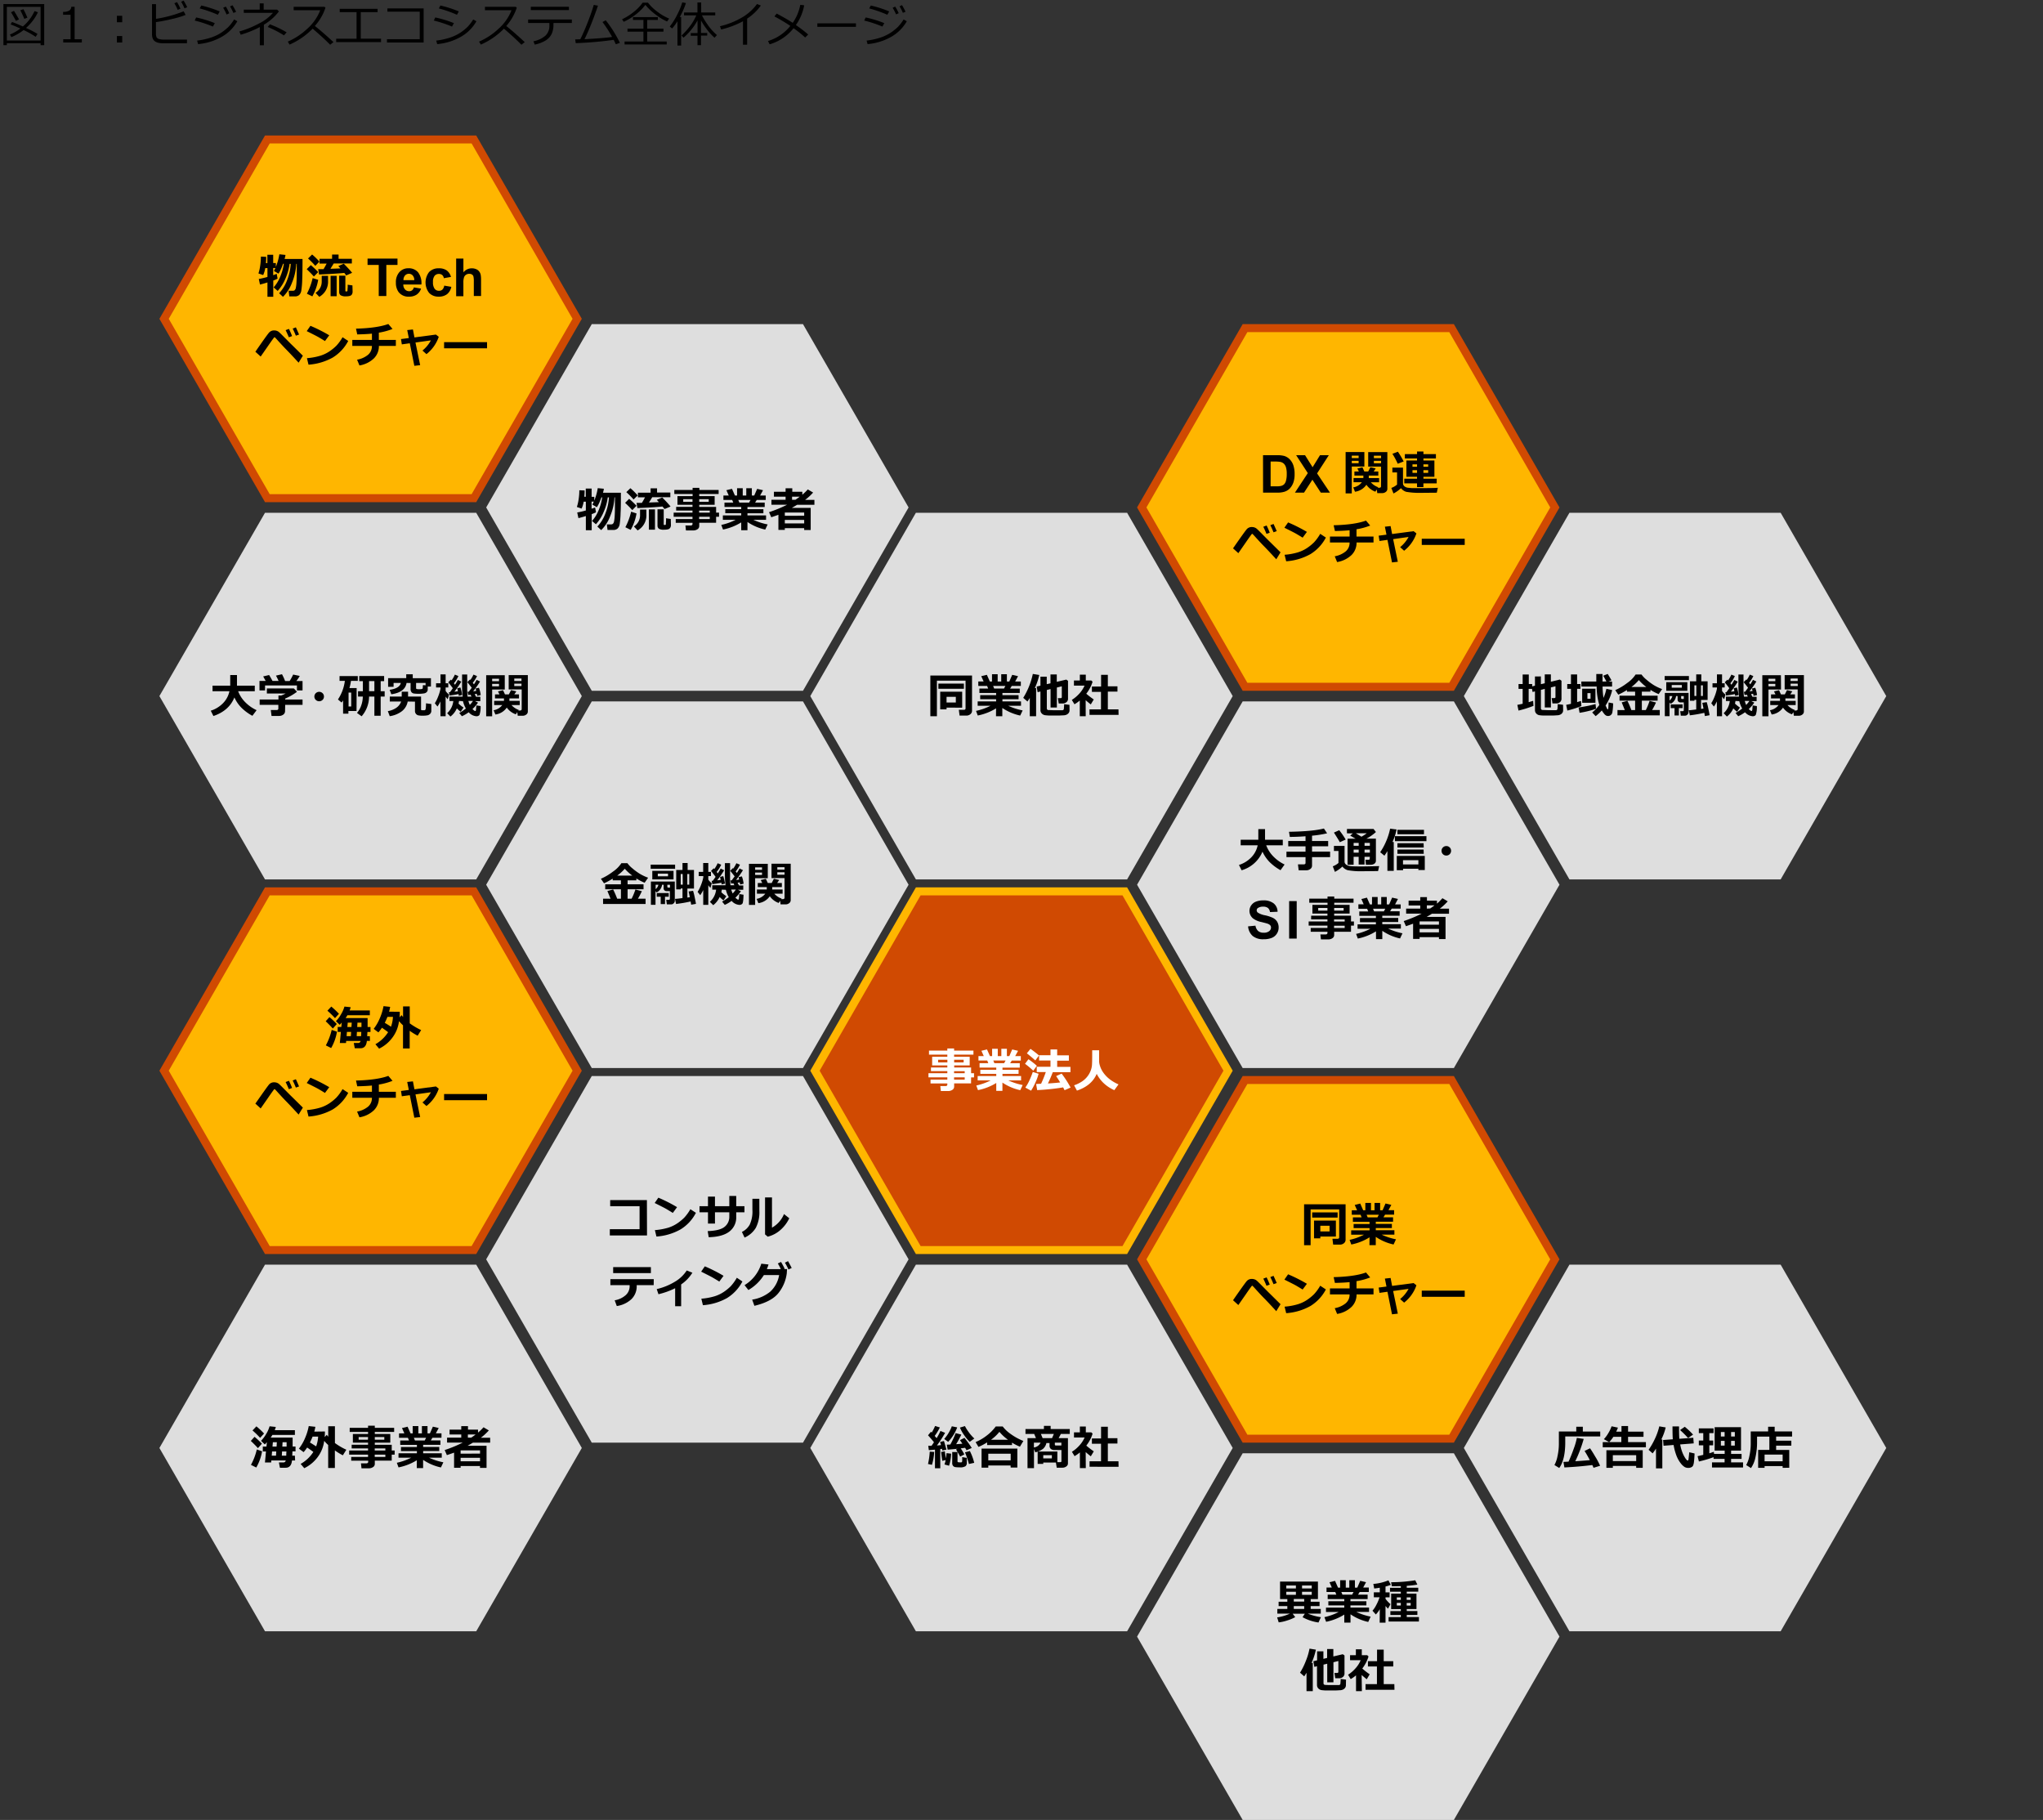 <svg xmlns="http://www.w3.org/2000/svg" viewBox="0 0 769 685"><rect x="0" y="0" width="769" height="685" fill="#333333" stroke="none"/><defs><style>.cls-1{fill:#ffb600;}.cls-2{fill:#d04a02;}.cls-3{fill:#dedede;}.cls-4{fill:#fff;}</style></defs><g id="下地"><polygon class="cls-1" points="100.62 187.5 61.73 120 100.62 52.5 178.38 52.5 217.27 120 178.38 187.5 100.62 187.5"/><path class="cls-2" d="M177.52,54l38,66-38,66h-76l-38-66,38-66h76m1.73-3H99.75L60,120l39.75,69h79.5L219,120,179.25,51Z"/><polygon class="cls-3" points="179.25 193 99.75 193 60 262 99.75 331 179.25 331 219 262 179.25 193"/><polygon class="cls-1" points="100.62 470.5 61.73 403 100.62 335.5 178.38 335.5 217.27 403 178.38 470.5 100.62 470.5"/><path class="cls-2" d="M177.52,337l38,66-38,66h-76l-38-66,38-66h76m1.73-3H99.75L60,403l39.75,69h79.5L219,403l-39.75-69Z"/><polygon class="cls-3" points="179.25 476 99.75 476 60 545 99.75 614 179.25 614 219 545 179.25 476"/><polygon class="cls-3" points="302.25 122 222.75 122 183 191 222.75 260 302.25 260 342 191 302.25 122"/><polygon class="cls-3" points="302.25 264 222.75 264 183 333 222.75 402 302.25 402 342 333 302.25 264"/><polygon class="cls-3" points="302.25 405 222.75 405 183 474 222.75 543 302.25 543 342 474 302.25 405"/><polygon class="cls-3" points="424.25 193 344.75 193 305 262 344.75 331 424.25 331 464 262 424.25 193"/><polygon class="cls-2" points="345.62 470.5 306.73 403 345.62 335.5 423.38 335.5 462.27 403 423.38 470.5 345.62 470.5"/><path class="cls-1" d="M422.52,337l38,66-38,66h-76l-38-66,38-66h76m1.73-3h-79.5L305,403l39.75,69h79.5L464,403l-39.75-69Z"/><polygon class="cls-3" points="424.25 476 344.75 476 305 545 344.75 614 424.25 614 464 545 424.25 476"/><polygon class="cls-1" points="468.62 258.5 429.73 191 468.62 123.5 546.38 123.5 585.27 191 546.38 258.5 468.62 258.5"/><path class="cls-2" d="M545.52,125l38,66-38,66h-76l-38-66,38-66h76m1.73-3h-79.5L428,191l39.75,69h79.5L587,191l-39.75-69Z"/><polygon class="cls-3" points="547.25 264 467.75 264 428 333 467.75 402 547.25 402 587 333 547.25 264"/><polygon class="cls-1" points="468.62 541.5 429.73 474 468.62 406.5 546.38 406.5 585.27 474 546.38 541.5 468.62 541.5"/><path class="cls-2" d="M545.52,408l38,66-38,66h-76l-38-66,38-66h76m1.73-3h-79.5L428,474l39.75,69h79.5L587,474l-39.75-69Z"/><polygon class="cls-3" points="547.25 547 467.75 547 428 616 467.75 685 547.25 685 587 616 547.25 547"/><polygon class="cls-3" points="670.25 193 590.75 193 551 262 590.75 331 670.25 331 710 262 670.25 193"/><polygon class="cls-3" points="670.25 476 590.75 476 551 545 590.75 614 670.25 614 710 545 670.25 476"/></g><g id="レイヤー_3" data-name="レイヤー 3"><path d="M104.49,104.88a11,11,0,0,1-1.63.7v6.11h-2.19v-5.38c-1.25.39-2.19.65-2.81.79L97.41,105c.71-.11,1.79-.36,3.26-.75v-3.33h-.83a10.27,10.27,0,0,1-.78,2.61l-1.78-.61a16.39,16.39,0,0,0,.64-2.78,22.26,22.26,0,0,0,.28-3.55l2,.08a21.85,21.85,0,0,1-.12,2.35h.56V95.88h2.19V99h1v1.45a20.94,20.94,0,0,0,1.32-4.74l2.31.24a11.11,11.11,0,0,1-.34,1.52h6.75q0,4.71-.11,7.69a33.11,33.11,0,0,1-.34,4.16,3,3,0,0,1-.81,1.72,2.34,2.34,0,0,1-1.61.52H108.9l-.26-2.11h1.61a.93.93,0,0,0,.69-.25,1.6,1.6,0,0,0,.41-.86,13.19,13.19,0,0,0,.24-2c.07-1,.1-2.13.11-3.53v-3.5h-.19a21.08,21.08,0,0,1-1.62,7.14,14.58,14.58,0,0,1-3.38,5.27l-1.45-1.35a14.46,14.46,0,0,0,3-4.9,19.88,19.88,0,0,0,1.38-6.16H109a20.54,20.54,0,0,1-1.57,5.57,16.16,16.16,0,0,1-2.91,4.62L103,108.17a13.84,13.84,0,0,0,2.47-4,20.06,20.06,0,0,0,1.37-4.9h-.28l-.59,1.52c-.17.42-.36.82-.55,1.2s-.4.71-.6,1l-1.71-1a11.45,11.45,0,0,0,.56-1.11h-.84v2.68a9.72,9.72,0,0,0,1.32-.51Z"/><path d="M119.77,102.42l-1.62,1.66c-.64-.74-1.54-1.66-2.7-2.77L117,99.79A31.81,31.81,0,0,1,119.77,102.42Zm0,2.9a19.39,19.39,0,0,1-2.2,6.23l-2.05-1a24.08,24.08,0,0,0,2.16-5.88Zm.48-6.86-1.57,1.61a27.85,27.85,0,0,0-2.73-2.78l1.53-1.5A24.56,24.56,0,0,1,120.22,98.46Zm3.23,7.26a6.49,6.49,0,0,1-3.3,6l-1.41-1.5a4.93,4.93,0,0,0,2.33-4.27v-2.13h2.38Zm6.1-3c-2.17.22-5.34.42-9.49.59l-.31-2,2,0q.6-1,1.17-2.1h-2.67V97.4H125V95.8h2.44v1.6h5v1.77h-6.83q-.6,1-1.23,2l3.75-.15-.78-.89,2.06-.87c1.34,1.36,2.39,2.5,3.13,3.42l-2.25,1C130.1,103.36,129.85,103,129.55,102.69Zm-2.86,8.78h-2.28v-7.68h2.28Zm6-1.76a2,2,0,0,1-.25,1.05,1.35,1.35,0,0,1-.73.57,4.83,4.83,0,0,1-1.49.17,3.46,3.46,0,0,1-2.07-.42,1.5,1.5,0,0,1-.51-1.21v-6.14H130v5.67a.23.23,0,0,0,.26.26h.22a.29.29,0,0,0,.23-.09.38.38,0,0,0,.09-.25c0-.11,0-.44.06-1s0-.93,0-1.18l1.8.25Z"/><path d="M142.56,111.42V99.72h-4.21V97.33h11.27v2.39h-4.2v11.7Z"/><path d="M155.78,108.17l2.71.45a4.35,4.35,0,0,1-1.65,2.26,4.91,4.91,0,0,1-2.82.77,4.63,4.63,0,0,1-4-1.74,5.85,5.85,0,0,1-1-3.51,5.62,5.62,0,0,1,1.33-4,4.41,4.41,0,0,1,3.38-1.43,4.58,4.58,0,0,1,3.62,1.5,6.63,6.63,0,0,1,1.27,4.61h-6.81a2.68,2.68,0,0,0,.65,1.87,2.09,2.09,0,0,0,1.57.66,1.68,1.68,0,0,0,1.08-.34A2.06,2.06,0,0,0,155.78,108.17Zm.16-2.73a2.58,2.58,0,0,0-.61-1.78,1.87,1.87,0,0,0-1.41-.61,1.91,1.91,0,0,0-1.48.65,2.52,2.52,0,0,0-.57,1.74Z"/><path d="M169.75,104.23l-2.69.48a1.92,1.92,0,0,0-.61-1.2,1.85,1.85,0,0,0-1.24-.4,2,2,0,0,0-1.62.7,3.5,3.5,0,0,0-.61,2.33,4.08,4.08,0,0,0,.62,2.56,2,2,0,0,0,1.65.75,1.79,1.79,0,0,0,1.26-.44,2.63,2.63,0,0,0,.7-1.5l2.67.45a4.69,4.69,0,0,1-1.6,2.76,5,5,0,0,1-3.16.93,4.75,4.75,0,0,1-3.6-1.41,6.4,6.4,0,0,1,0-7.85,4.79,4.79,0,0,1,3.64-1.4,4.92,4.92,0,0,1,3,.8A4.47,4.47,0,0,1,169.75,104.23Z"/><path d="M174.43,97.33v5.18a4,4,0,0,1,3.14-1.52,4.07,4.07,0,0,1,1.7.34,2.72,2.72,0,0,1,1.13.89,3.13,3.13,0,0,1,.53,1.19,10.8,10.8,0,0,1,.14,2v6h-2.72V106a8,8,0,0,0-.16-2,1.33,1.33,0,0,0-.54-.68,1.8,1.8,0,0,0-1-.26,2.27,2.27,0,0,0-1.21.33,1.93,1.93,0,0,0-.78,1,6,6,0,0,0-.24,2v5.11h-2.72V97.33Z"/><path d="M114,133.89l-1.6,2.62q-2.86-3.13-4.7-5c-1.22-1.25-2-2.13-2.48-2.64s-1-1.14-1.77-1.92a.29.29,0,0,0-.14,0,.1.1,0,0,0-.08,0c-.52.66-1.31,1.77-2.37,3.31l-2.74,3.94-2-1.81q4.45-6.44,5.18-7.23a2.46,2.46,0,0,1,1.92-.79,3.1,3.1,0,0,1,.92.14,2.72,2.72,0,0,1,.76.39c.21.16.73.65,1.54,1.47l2.9,2.93C110.36,130.28,111.91,131.82,114,133.89Zm-4-7.42-1.28.48c-.45-1.11-.86-2-1.21-2.68l1.25-.48A26.88,26.88,0,0,1,109.93,126.47Zm2.63-.58-1.26.46c-.41-1-.81-1.91-1.21-2.68l1.21-.46C111.73,124,112.15,124.93,112.56,125.89Z"/><path d="M123.93,126.2l-1.61,2.17c-.87-.56-1.63-1-2.31-1.4s-2.19-1.16-4.55-2.34l1.39-2A58.44,58.44,0,0,1,123.93,126.2Zm7.14,2.13a16.11,16.11,0,0,1-5.83,6.25,21.85,21.85,0,0,1-9.11,2.68l-.6-2.45a23.61,23.61,0,0,0,5-.91,13.27,13.27,0,0,0,3.51-1.67,17.88,17.88,0,0,0,2.57-2.1,17.27,17.27,0,0,0,2.33-3.2Z"/><path d="M142.62,130.19a6.47,6.47,0,0,1-1.9,4.72,10.29,10.29,0,0,1-5.42,2.64l-.89-2.17a8.94,8.94,0,0,0,4.07-1.8,4.19,4.19,0,0,0,1.51-3.39h-7.38v-2.25H140v-2.36c-1.49.15-3.33.24-5.53.29L134,123.7q7.89-.2,12.17-1.75l1.58,1.86a24.48,24.48,0,0,1-5.15,1.4v2.73H149v2.25Z"/><path d="M158.15,137.44l-2.19.25-1.71-8.49-3,.42-.31-2,2.94-.38-.6-3,2.15-.23L156,127l8.08-1.07,1.07.84a14,14,0,0,1-4.63,6.52l-1.5-1.35a12.57,12.57,0,0,0,3.17-3.83l-5.8.81Z"/><path d="M183.33,131.1H167.16v-2.32h16.17Z"/><path d="M126.77,385.44l-1.5,1.69c-.49-.59-1.38-1.5-2.67-2.75l1.4-1.55A27.81,27.81,0,0,1,126.77,385.44Zm.07,2.87a18.5,18.5,0,0,1-2.19,6.16l-2-1a23.31,23.31,0,0,0,2.2-5.83Zm.74-6.73-1.48,1.64a30.92,30.92,0,0,0-2.86-2.8l1.46-1.56A31.25,31.25,0,0,1,127.58,381.58Zm11.67,10.21h-1.16c-.17,1.84-1,2.76-2.39,2.76h-2.16l-.38-2h1.68a.85.85,0,0,0,.89-.75H130.3l-.06.77h-2.32l.39-4.18h-1.2v-1.85h1.37l.15-1.69a7.54,7.54,0,0,1-.76.87l-1.43-1.36a12.42,12.42,0,0,0,1.91-2.56,11.74,11.74,0,0,0,1.3-2.94l2.34.24a8.54,8.54,0,0,1-.39,1.22h7.61v1.8h-8.46a6.47,6.47,0,0,1-.66,1.06l8.28,0v3.38h1.09v1.85H138.3l-.09,1.6h1ZM130.46,390h1.61l.1-1.6h-1.58Zm1.94-5.09h-1.51l-.14,1.64h1.54Zm1.86,5.09h1.66c0-.28.05-.82.07-1.6h-1.64Zm1.8-3.45v-1.64h-1.51l-.09,1.64Z"/><path d="M150.47,380.81c0,.79,0,1.49-.09,2.12l.77-.85q.27.36.57.72v-4h2.51v6.37a25.13,25.13,0,0,0,4.29,2.54l-1.31,2.11a22.2,22.2,0,0,1-3-1.85v6.67h-2.51v-8.73a15.28,15.28,0,0,1-1.51-1.57,12.94,12.94,0,0,1-2.69,6.47,13.57,13.57,0,0,1-4.8,3.89l-1.39-1.67a13.56,13.56,0,0,0,4.78-4.53c-.74-.57-1.52-1.13-2.33-1.68a14.34,14.34,0,0,1-1.33,1.75l-1.77-1.32a17.63,17.63,0,0,0,2.35-4.1,20.51,20.51,0,0,0,1.35-4.45l2.49.27a13.51,13.51,0,0,1-.4,1.82Zm-3.3,5.64a12.8,12.8,0,0,0,.74-3.71h-2.08a23.45,23.45,0,0,1-1,2.24C145.77,385.54,146.54,386,147.17,386.45Z"/><path d="M114,416.89l-1.6,2.62q-2.86-3.13-4.7-5c-1.22-1.25-2-2.13-2.48-2.64s-1-1.14-1.77-1.92a.29.29,0,0,0-.14,0,.1.1,0,0,0-.08,0c-.52.66-1.31,1.77-2.37,3.32l-2.74,3.93-2-1.81c3-4.29,4.7-6.69,5.18-7.23a2.46,2.46,0,0,1,1.92-.79,3.1,3.1,0,0,1,.92.14,2.72,2.72,0,0,1,.76.39c.21.16.73.65,1.54,1.47l2.9,2.93C110.36,413.28,111.91,414.82,114,416.89Zm-4-7.42-1.28.48c-.45-1.11-.86-2-1.21-2.68l1.25-.48A26.88,26.88,0,0,1,109.93,409.47Zm2.63-.58-1.26.46c-.41-1-.81-1.91-1.21-2.68l1.21-.46C111.73,407,112.15,407.93,112.56,408.89Z"/><path d="M123.93,409.2l-1.61,2.17c-.87-.56-1.63-1-2.31-1.4s-2.19-1.16-4.55-2.34l1.39-2A58.44,58.44,0,0,1,123.93,409.2Zm7.14,2.13a16.11,16.11,0,0,1-5.83,6.25,21.85,21.85,0,0,1-9.11,2.68l-.6-2.45a23.61,23.61,0,0,0,5-.91,13.27,13.27,0,0,0,3.51-1.67,17.88,17.88,0,0,0,2.57-2.1,17.27,17.27,0,0,0,2.33-3.2Z"/><path d="M142.62,413.19a6.47,6.47,0,0,1-1.9,4.72,10.21,10.21,0,0,1-5.42,2.63l-.89-2.16a8.94,8.94,0,0,0,4.07-1.8,4.19,4.19,0,0,0,1.51-3.39h-7.38v-2.25H140v-2.36c-1.49.15-3.33.24-5.53.29L134,406.7q7.89-.19,12.17-1.75l1.58,1.86a24.48,24.48,0,0,1-5.15,1.4v2.73H149v2.25Z"/><path d="M158.15,420.44l-2.19.25-1.71-8.48-3,.41-.31-2,2.94-.38-.6-3,2.15-.23L156,410l8.08-1.07,1.07.84a14,14,0,0,1-4.63,6.52l-1.5-1.35a12.57,12.57,0,0,0,3.17-3.83l-5.8.81Z"/><path d="M183.33,414.1H167.16v-2.32h16.17Z"/><path d="M243.54,465h-14v-2.34h11.2V454l-11.06,0v-2.31h13.82Z"/><path d="M254.85,454.36l-1.6,2.17c-.86-.55-1.63-1-2.29-1.4s-2.18-1.16-4.53-2.34l1.38-2A57.68,57.68,0,0,1,254.85,454.36Zm7.1,2.13a15.83,15.83,0,0,1-5.8,6.25,21.51,21.51,0,0,1-9.06,2.68L246.5,463a24.13,24.13,0,0,0,5-.9,13.3,13.3,0,0,0,3.49-1.68,18.32,18.32,0,0,0,2.56-2.1,17.19,17.19,0,0,0,2.31-3.19Z"/><path d="M277.12,454h3.1v2.29h-3.1v1.62a6.67,6.67,0,0,1-2.64,5.68c-1.76,1.32-4.34,2-7.72,2.08l-.38-2.3q4.59-.15,6.37-1.62a4.73,4.73,0,0,0,1.77-3.84v-1.62h-5.4v4.25h-2.63v-4.25H263.3V454h3.19v-3.61h2.63V454h5.4v-3.86h2.6Z"/><path d="M285.83,455.73a12.66,12.66,0,0,1-1.35,6.43,9.29,9.29,0,0,1-4.22,3.65l-1-2.13a6.59,6.59,0,0,0,2.95-2.77,11.75,11.75,0,0,0,1-5.59V451.2h2.61Zm11.26,2.81A13.66,13.66,0,0,1,293.7,463a11.23,11.23,0,0,1-4.73,2.47l-1-.86V450.69h2.61v11.39a10.34,10.34,0,0,0,4.52-5.12Z"/><path d="M246.05,483.71h-6.39V484a6.73,6.73,0,0,1-2,5,10.26,10.26,0,0,1-5.5,2.58l-.79-2.16a8.38,8.38,0,0,0,4.12-1.92A4.46,4.46,0,0,0,237,484.1v-.39h-7.25v-2.25h16.33ZM245,479.17h-14.2v-2.24H245Z"/><path d="M256.39,491.65h-2.26v-6.78a28.7,28.7,0,0,1-6.28,2.26l-.66-1.93a23.07,23.07,0,0,0,6.7-2.69,13.42,13.42,0,0,0,4.61-4.33l2.12.86a14.71,14.71,0,0,1-4.23,4.4Z"/><path d="M272.35,480.2l-1.6,2.17c-.87-.56-1.63-1-2.3-1.4s-2.18-1.16-4.53-2.34l1.38-2A58.42,58.42,0,0,1,272.35,480.2Zm7.1,2.13a16.06,16.06,0,0,1-5.81,6.25,21.57,21.57,0,0,1-9.06,2.68l-.59-2.45a23.42,23.42,0,0,0,5-.91,13,13,0,0,0,3.49-1.67,17.76,17.76,0,0,0,2.56-2.1,17.32,17.32,0,0,0,2.31-3.2Z"/><path d="M296.24,477.65l-.09,1.59a14.9,14.9,0,0,1-3.11,7.41q-2.6,3.3-9.08,4.84l-.84-2.33a14.1,14.1,0,0,0,6.81-3,10.83,10.83,0,0,0,3.34-6.24h-5.74a16.89,16.89,0,0,1-5.83,5.63l-1.45-1.84a14.42,14.42,0,0,0,6.31-8.07l2.72.3q-.36,1.11-.63,1.74h5.25a21.7,21.7,0,0,0-1.12-2.13l1.2-.58c.42.68.88,1.54,1.39,2.58l-.31.13Zm1.76-.39-1.22.55a22.66,22.66,0,0,0-1.33-2.56l1.17-.57C297,475.36,297.49,476.21,298,477.26Z"/><path d="M88.23,262.5q-2,5-7.9,7l-1-2A11.12,11.12,0,0,0,84,264.62a9.08,9.08,0,0,0,2.36-4.45H80v-2.09h6.66v-4H89.2v4h6.7v2.09H89.64a11.71,11.71,0,0,0,2.67,4.13,14.54,14.54,0,0,0,4.28,3L95,269.42a18.34,18.34,0,0,1-4.21-3.13A13.29,13.29,0,0,1,88.23,262.5Z"/><path d="M101.3,254.07c.31.5.74,1.24,1.28,2.22h2.29q-.59-1.31-1-2l2.27-.52a19.38,19.38,0,0,1,1.17,2.56h1.71a18.11,18.11,0,0,0,1.32-2.43l2.49.51a15.5,15.5,0,0,1-1.28,1.92h2.33v3.52h-2.11V258h-12v1.86H97.67v-3.57H100c-.39-.72-.7-1.28-.94-1.69Zm6,13.59a1.6,1.6,0,0,1-.67,1.31,2.56,2.56,0,0,1-1.6.5h-2.82l-.28-2.22h2.3a.56.56,0,0,0,.35-.15.4.4,0,0,0,.19-.31v-1.5H97.74v-2h7.07v-1.53h1.07a17.3,17.3,0,0,0,1.64-.73h-7.07v-1.91H110.6l1.19,1.26a21.14,21.14,0,0,1-4.45,2.56v.35h6.54v2h-6.54Z"/><path d="M121.94,262.17a1.71,1.71,0,0,1-.52,1.26,1.84,1.84,0,0,1-2.56,0,1.76,1.76,0,0,1,0-2.52,1.84,1.84,0,0,1,2.56,0A1.71,1.71,0,0,1,121.94,262.17Z"/><path d="M134.2,267.61h-3.06v1h-2v-5a8.31,8.31,0,0,1-.57.81l-1.36-1.15a16.39,16.39,0,0,0,2.6-7h-2v-1.8h6.87v1.8h-2.57a19,19,0,0,1-.58,2.71h2.72Zm-2-1.71v-5.21h-1v5.21Zm6.72-3.73a11.38,11.38,0,0,1-2.8,7.43l-1.75-1.26a8.79,8.79,0,0,0,1.43-2.35,10.74,10.74,0,0,0,.77-3.82h-1.8v-2h1.82v-3.79h-1.38v-1.94h9.38v1.94h-1.3v3.79h1.5v2h-1.5v7.22h-2.37v-7.22Zm0-5.81v3.79h2v-3.79Z"/><path d="M153.46,264.05a5.94,5.94,0,0,1-2.21,3.66,9.85,9.85,0,0,1-4.55,1.85l-.72-1.9a8,8,0,0,0,3.16-1.23,4.75,4.75,0,0,0,1.85-2.38h-4.27v-1.88h4.49v-1.81h2.39v1.81h4.89V267c0,.22.12.32.36.32h.94c.23,0,.37-.2.45-.6a13.53,13.53,0,0,0,.11-2l2,.27v2.53a1.56,1.56,0,0,1-.39,1.1,2,2,0,0,1-.94.59,8.56,8.56,0,0,1-2,.16,6.63,6.63,0,0,1-1.64-.14,1.65,1.65,0,0,1-1.18-1.68v-3.46Zm-.43-7q-.54,3.51-5.73,4.27l-.63-1.68q3.78-.56,4.2-2.59h-2.72v1.46h-2.06v-3.26h6.82V253.8h2.45v1.47h6.85v3.13H161v1.05a1.4,1.4,0,0,1-.34,1,1.79,1.79,0,0,1-1,.53,11.65,11.65,0,0,1-2.27.15,11,11,0,0,1-1.5-.09,1.49,1.49,0,0,1-1-.51,1.89,1.89,0,0,1-.34-1.21v-2.24Zm7.16.89v-.89h-3.57V259a.31.31,0,0,0,.26.33,2.68,2.68,0,0,0,.8.08,5.49,5.49,0,0,0,.94-.05,1,1,0,0,0,.39-.14.35.35,0,0,0,.12-.23c0-.09,0-.47.06-1.13Z"/><path d="M165.78,264a13.61,13.61,0,0,1-1.11,1.93l-1-1.23a14.53,14.53,0,0,0,1.26-2.56,16.28,16.28,0,0,0,.88-2.91v-.48h-1.67v-1.58h1.67v-3.34h1.93v3.34h1v1.58h-1v1.31a5.55,5.55,0,0,0,1.29,1.37l-.49,1.76a6.09,6.09,0,0,1-.8-1v7.38h-1.95Zm7-.17a8.05,8.05,0,0,1-.18,1,12.26,12.26,0,0,0,1.87,1.48l-1.06,1.6a14,14,0,0,1-1.45-1.29,7.85,7.85,0,0,1-2.41,3.08l-1.24-1.26a7.21,7.21,0,0,0,2.32-4.58h-1.46v-1.66h5a34,34,0,0,1-.24-4.6c0-.34,0-.69,0-1.07v-2.66h1.93l0,5.86a22.76,22.76,0,0,0,.15,2.47h1.46l-.35-.72-.87.11-.27-1.22.46,0c.37-.46.74-1,1.13-1.51-.29-.38-.84-1.09-1.66-2.11l1-1,.15.16a11,11,0,0,0,1.15-2l1.35.55a12.47,12.47,0,0,1-1.61,2.55c.1.11.25.31.45.57.44-.67.78-1.24,1-1.7l1.3.63a35.66,35.66,0,0,1-2.6,3.7l1.15-.15c-.09-.43-.17-.73-.22-.92l1.25-.28a11.41,11.41,0,0,1,.66,2.75l-1.32.31c0-.17-.08-.44-.15-.8l-.79.15.54,1h1.58v1.63h-2l1.13.56a14.54,14.54,0,0,1-2.09,2.42c.51.5.86.74,1.06.74a.21.21,0,0,0,.18-.12,2.91,2.91,0,0,0,.13-.7c0-.38.08-.81.11-1.29l1.57.25a8.88,8.88,0,0,1-.42,3.36,1.43,1.43,0,0,1-1.21.46,4.22,4.22,0,0,1-2.84-1.5,13.07,13.07,0,0,1-2.56,1.5l-1-1.22a18.83,18.83,0,0,0,2.5-1.68,10.75,10.75,0,0,1-1.1-2.77Zm-.18-2.59c-.84.18-2,.36-3.37.55l-.27-1.26.41,0c.32-.42.68-.92,1.07-1.49-.35-.51-.92-1.25-1.72-2.23l1-1,.25.29a12.38,12.38,0,0,0,1.25-2.19l1.33.55a12.72,12.72,0,0,1-1.7,2.72c.17.22.31.41.41.56.46-.71.82-1.32,1.08-1.82l1.31.64a39.39,39.39,0,0,1-2.61,3.79l1.32-.18c-.09-.43-.18-.8-.26-1.1l1.21-.31a16.14,16.14,0,0,1,.65,2.82l-1.29.32C172.67,261.67,172.64,261.45,172.6,261.23Zm4.24,4.07a11.87,11.87,0,0,0,1.2-1.49h-1.73A8.06,8.06,0,0,0,176.84,265.3Z"/><path d="M190,259.54h-4.75V269.6H183V254.14H190Zm-2.17-3.15v-.92h-2.58v.92Zm0,1.93v-.91h-2.58v.91Zm2.92,8a6.08,6.08,0,0,1-4.29,2.61l-.66-1.61a5.1,5.1,0,0,0,3.25-1.94H186v-1.58h3.7v-.92h-3.38v-1.53H188l-.56-1.12,1.91-.46.72,1.58h1.47l.82-1.6,2,.46-.76,1.14h1.75v1.53h-3.6v.92h3.88v1.58h-3.1a6.51,6.51,0,0,0,2.74,1.83l-.14.21h.68a.64.64,0,0,0,.39-.14.46.46,0,0,0,.17-.35v-7.43h-4.9v-5.4h7.21v13.71a1.37,1.37,0,0,1-.58,1.13,2.14,2.14,0,0,1-1.39.46h-1.83l-.17-1.36-.56.82A7,7,0,0,1,190.78,266.36Zm2.83-10h2.71v-.92h-2.71Zm2.71,1h-2.71v.91h2.71Z"/><path d="M224.34,192.81a11.25,11.25,0,0,1-1.62.7v6.07h-2.2v-5.35c-1.25.39-2.18.65-2.8.78l-.45-2.13a29,29,0,0,0,3.25-.75v-3.3h-.82a10.08,10.08,0,0,1-.78,2.59l-1.78-.6a16.32,16.32,0,0,0,.64-2.76,22.1,22.1,0,0,0,.28-3.53l2,.07c0,.83-.05,1.61-.12,2.35h.55v-3.07h2.2V187h1v1.44a21.51,21.51,0,0,0,1.31-4.71l2.3.23a9.45,9.45,0,0,1-.34,1.51h6.75c0,3.12,0,5.66-.12,7.64a33.62,33.62,0,0,1-.33,4.14,3,3,0,0,1-.81,1.7,2.34,2.34,0,0,1-1.61.52h-2.16l-.26-2.1h1.61a1,1,0,0,0,.69-.24,1.64,1.64,0,0,0,.41-.86,14.19,14.19,0,0,0,.24-2c.06-.95.1-2.12.1-3.51V187.2h-.18a20.8,20.8,0,0,1-1.62,7.09,14.3,14.3,0,0,1-3.38,5.24l-1.44-1.34a14.47,14.47,0,0,0,3-4.87,19.91,19.91,0,0,0,1.37-6.12h-.45a20.51,20.51,0,0,1-1.56,5.53,16,16,0,0,1-2.91,4.59l-1.46-1.24a13.46,13.46,0,0,0,2.47-4,19.38,19.38,0,0,0,1.36-4.87h-.28l-.59,1.51a11.89,11.89,0,0,1-.55,1.19,10.37,10.37,0,0,1-.59,1l-1.71-1a10.2,10.2,0,0,0,.56-1.1h-.83v2.66A10,10,0,0,0,224,191Z"/><path d="M239.59,190.37,238,192c-.65-.73-1.54-1.64-2.7-2.74l1.51-1.51A31.91,31.91,0,0,1,239.59,190.37Zm0,2.88a18.68,18.68,0,0,1-2.2,6.19l-2-1a23.79,23.79,0,0,0,2.16-5.85Zm.48-6.81L238.48,188a30.59,30.59,0,0,0-2.73-2.76l1.53-1.49A24.38,24.38,0,0,1,240,186.44Zm3.23,7.2a6.45,6.45,0,0,1-3.3,6l-1.4-1.49a4.92,4.92,0,0,0,2.32-4.24v-2.12h2.38Zm6.09-3q-3.26.35-9.48.59l-.3-1.95,2,0c.4-.64.79-1.33,1.17-2.09h-2.66v-1.75h4.77V183.8h2.43v1.59h5v1.75h-6.82c-.39.7-.8,1.37-1.23,2L248,189l-.78-.89,2.06-.86q2,2,3.12,3.4l-2.24.94C249.91,191.3,249.65,191,249.36,190.63Zm-2.85,8.73h-2.29v-7.63h2.29Zm6-1.75a1.93,1.93,0,0,1-.25,1,1.36,1.36,0,0,1-.72.57,5,5,0,0,1-1.5.17A3.44,3.44,0,0,1,248,199a1.47,1.47,0,0,1-.51-1.2v-6.1h2.34v5.64c0,.16.09.25.27.25h.22a.3.3,0,0,0,.23-.09.44.44,0,0,0,.09-.25c0-.11,0-.43.05-1s0-.93,0-1.18l1.8.26Z"/><path d="M269.55,196.77H263.2V198a1.39,1.39,0,0,1-.66,1.19,2.74,2.74,0,0,1-1.62.46H258.2l-.2-1.86h2.07a.66.66,0,0,0,.41-.16.43.43,0,0,0,.18-.34v-.5h-6.31v-1.43h6.31v-.86h-7.09v-1.56h7.09v-.77h-6.15v-1.39h6.15V190H255v-3.26h5.7v-.8h-6.88v-1.52h6.88v-.8h2.54v.8h7.26v1.52H263.2v.8H269V190H263.2v.79h6.35v2.16h1.1v1.56h-1.1Zm-8.89-8.89h-3.49v1h3.49Zm6.11,1v-1H263.2v1Zm.39,4.07v-.77h-4v.77Zm-4,2.42h4v-.86h-4Z"/><path d="M279,196.62a20.51,20.51,0,0,1-6.85,2.69l-.65-1.74a22.18,22.18,0,0,0,5.41-1.92h-4.82V194H279v-.82h-6v-1.54h6v-.82H272.7v-1.65H276l-.4-1h-3.3V186.5h2l-.88-2,2.1-.51,1.12,2.52h.8v-2.75h2.13v2.75h1.33v-2.75H283v2.75h.9L285,184l2.2.51-1.09,2h2.12v1.67h-3.4l-.6,1h3.61v1.65h-6.49v.82h6v1.54h-6V194h7v1.65h-4.79a23.22,23.22,0,0,0,5.39,1.74l-.91,1.94a19.15,19.15,0,0,1-6.69-2.86v3.11H279Zm-1.1-8.45.4,1h3.67l.53-1Z"/><path d="M302.7,198.8h-7.29v.64H293v-5.69c-.6.23-1.5.54-2.69.94l-.84-1.91a51.12,51.12,0,0,0,6.79-2.8h-5.88V188.1h5.32v-1.17h-4.39V185.1h4.39v-1.32h2.52v1.32H302v1.11a19,19,0,0,0,2.06-2l2,1.18a19.88,19.88,0,0,1-3,2.75h3.49V190h-6.52c-.74.45-1.41.84-2,1.17h7.12v8.31H302.7Zm0-4.68V192.9h-7.29v1.24ZM295.41,197h7.29v-1.31h-7.29Zm4-8.9c.59-.39,1.14-.78,1.63-1.17h-2.9v1.17Z"/><path d="M229.81,338.27c-.47-1.19-.87-2.16-1.19-2.9l2.17-.6a34,34,0,0,1,1.52,3.49h1.41v-3.55h-5.91v-1.86h5.91v-1.51h-3.09v-.63a27.2,27.2,0,0,1-3.27,1.75l-1.18-1.7a22,22,0,0,0,4.54-2.69,11.75,11.75,0,0,0,3.18-3.19h2.25a10.06,10.06,0,0,0,1.87,1.94,22.39,22.39,0,0,0,2.83,2.08,17.51,17.51,0,0,0,3.11,1.46l-1.32,1.89a18.2,18.2,0,0,1-3.11-1.61v.7h-3.3v1.51h6v1.86h-6v3.55h1.51a23.14,23.14,0,0,0,1.43-3.46l2.43.62a24,24,0,0,1-1.48,2.83H243v2H227v-2Zm2.51-8.71H238a17.18,17.18,0,0,1-2.83-2.58A15.83,15.83,0,0,1,232.32,329.56Z"/><path d="M254.11,327h-9.19v-1.56h9.19ZM254,339a1.3,1.3,0,0,1-.42,1,1.32,1.32,0,0,1-.93.4H251l-.23-1.71h.92a.39.39,0,0,0,.45-.43v-2.86h-1.26a1.06,1.06,0,0,1-.78-.3,1,1,0,0,1-.31-.8V333h-.57a3.91,3.91,0,0,1-.71,1.76,3.38,3.38,0,0,1-1.39,1.14l-.38-.5v5.16H245v-8.76h9Zm-.47-8h-8v-3.23h8Zm-5.68,2h-1.06v1.65A2.88,2.88,0,0,0,247.83,333Zm2.48,7.29h-1.64v-2.77H247.2v-1.39h4.52v1.39h-1.41Zm1.12-10.46v-1H247.6v1Zm.74,4.26V333h-1v.7a.35.35,0,0,0,.4.39Zm7.77,5.21a51.51,51.51,0,0,1-5.49.94l-.4-1.92c.65,0,1.59-.14,2.83-.29v-3.62h-.67v.34h-1.7v-7.31h2.37v-2.61h1.93v2.61h2.39v7h-2.48v3.39l.91-.13c-.23-1.22-.39-1.94-.46-2.16l1.68-.26a18.76,18.76,0,0,1,.58,2.26c.27,1.25.44,2.14.51,2.66l-1.79.32C260.12,340.24,260.05,339.85,259.94,339.25Zm-3-10.34h-.73v4H257Zm2.48,4v-4h-.73v4Z"/><path d="M264.7,335a13.67,13.67,0,0,1-1.12,1.93l-1-1.23a14.5,14.5,0,0,0,1.27-2.56,17.14,17.14,0,0,0,.88-2.91v-.48H263v-1.58h1.68v-3.34h1.93v3.34h1v1.58h-1v1.31a5.57,5.57,0,0,0,1.3,1.37l-.49,1.76a6,6,0,0,1-.81-1v7.38H264.7Zm7-.17a8.05,8.05,0,0,1-.18,1,11.81,11.81,0,0,0,1.88,1.48l-1.07,1.6a14,14,0,0,1-1.45-1.29,7.87,7.87,0,0,1-2.42,3.08l-1.25-1.26a7.23,7.23,0,0,0,2.34-4.58H268.1v-1.66h5a34,34,0,0,1-.24-4.6c0-.34,0-.69,0-1.07v-2.66h1.94v5.86a23,23,0,0,0,.16,2.47h1.46l-.34-.72-.88.11-.27-1.22.47,0c.36-.46.74-1,1.13-1.51-.29-.38-.85-1.09-1.67-2.11l1-1,.15.16a11.14,11.14,0,0,0,1.16-2l1.36.55a13.06,13.06,0,0,1-1.62,2.55c.1.11.25.31.45.57.44-.67.78-1.24,1-1.7l1.3.63a35.66,35.66,0,0,1-2.6,3.7l1.15-.15c-.09-.43-.17-.73-.23-.92l1.27-.28a11.4,11.4,0,0,1,.65,2.75l-1.32.31c0-.17-.07-.43-.15-.8l-.79.15.54,1h1.59v1.63h-2l1.13.56a14.17,14.17,0,0,1-2.1,2.42c.51.5.87.74,1.07.74a.21.21,0,0,0,.18-.12,2.91,2.91,0,0,0,.13-.7c0-.38.08-.81.1-1.29l1.59.25c-.05,1.93-.19,3.05-.43,3.36a1.42,1.42,0,0,1-1.21.46,4.26,4.26,0,0,1-2.85-1.5,13.14,13.14,0,0,1-2.57,1.5l-1-1.22a18.94,18.94,0,0,0,2.51-1.68,10.08,10.08,0,0,1-1.1-2.77Zm-.18-2.59c-.84.18-2,.36-3.39.55l-.26-1.26.4,0c.33-.42.69-.92,1.08-1.49-.35-.51-.93-1.25-1.72-2.23l1-1,.25.29a12.38,12.38,0,0,0,1.25-2.19l1.34.55a12.84,12.84,0,0,1-1.71,2.72l.42.56c.46-.71.82-1.32,1.08-1.82l1.31.64a39.39,39.39,0,0,1-2.61,3.79l1.31-.18c-.08-.43-.17-.8-.25-1.1l1.21-.31a16.14,16.14,0,0,1,.65,2.82l-1.29.32C271.61,332.67,271.58,332.45,271.54,332.23Zm4.25,4.07a10.31,10.31,0,0,0,1.2-1.49h-1.73A8.86,8.86,0,0,0,275.79,336.3Z"/><path d="M289,330.54h-4.76V340.6h-2.33V325.14H289Zm-2.17-3.15v-.92h-2.59v.92Zm0,1.93v-.91h-2.59v.91Zm2.93,8a6.15,6.15,0,0,1-4.31,2.61l-.66-1.61a5.12,5.12,0,0,0,3.26-1.94h-3.14v-1.58h3.71v-.92h-3.39v-1.53h1.68l-.56-1.12,1.92-.46.72,1.58h1.48l.82-1.6,2,.46-.76,1.14h1.76v1.53h-3.61v.92h3.89v1.58h-3.11a6.55,6.55,0,0,0,2.75,1.83l-.14.21h.68a.64.64,0,0,0,.39-.14.43.43,0,0,0,.17-.35v-7.43h-4.91v-5.4h7.23v13.71a1.4,1.4,0,0,1-.58,1.13,2.16,2.16,0,0,1-1.39.46h-1.85l-.16-1.36-.56.82A6.89,6.89,0,0,1,289.78,337.36Zm2.83-10h2.72v-.92h-2.72Zm2.72,1h-2.72v.91h2.72Z"/><path d="M98.58,543.39l-1.5,1.68q-.73-.87-2.67-2.73l1.4-1.54A28.31,28.31,0,0,1,98.58,543.39Zm.07,2.85a18.27,18.27,0,0,1-2.19,6.12l-2-1a22.69,22.69,0,0,0,2.2-5.8Zm.74-6.68-1.48,1.63a31.22,31.22,0,0,0-2.86-2.79l1.46-1.54A29.4,29.4,0,0,1,99.39,539.56Zm11.69,10.14h-1.17c-.16,1.83-1,2.74-2.38,2.74h-2.17l-.38-2h1.68a.84.84,0,0,0,.89-.74h-5.43l-.06.76H99.73l.39-4.15h-1.2v-1.83h1.38l.15-1.69a7.48,7.48,0,0,1-.77.87l-1.43-1.35a12.62,12.62,0,0,0,1.92-2.55,11.69,11.69,0,0,0,1.3-2.92l2.34.24a8.05,8.05,0,0,1-.39,1.21H111v1.8h-8.47a7.61,7.61,0,0,1-.66,1l8.28,0v3.36h1.09v1.83h-1.16L110,547.9h1Zm-8.8-1.8h1.61l.1-1.59h-1.58Zm1.93-5.06h-1.5l-.14,1.64h1.54Zm1.87,5.06h1.67c0-.28,0-.81.07-1.59h-1.65Zm1.8-3.42c0-.28,0-.82,0-1.64h-1.52l-.09,1.64Z"/><path d="M122.3,538.79q0,1.17-.09,2.1l.78-.84.56.72v-3.95h2.52v6.32a24.16,24.16,0,0,0,4.3,2.52l-1.32,2.1a22.73,22.73,0,0,1-3-1.84v6.62h-2.52v-8.66a15.08,15.08,0,0,1-1.5-1.56,12.85,12.85,0,0,1-2.69,6.42,13.73,13.73,0,0,1-4.81,3.87L113.16,551a13.51,13.51,0,0,0,4.78-4.51c-.74-.56-1.52-1.11-2.33-1.66a14.21,14.21,0,0,1-1.33,1.74l-1.77-1.32a17,17,0,0,0,2.35-4.07,20.14,20.14,0,0,0,1.35-4.42l2.49.27a13.38,13.38,0,0,1-.4,1.81Zm-3.3,5.6a12.9,12.9,0,0,0,.75-3.68h-2.09c-.29.76-.62,1.5-1,2.22C117.6,543.49,118.37,544,119,544.39Z"/><path d="M147.45,549.77h-6.37V551a1.39,1.39,0,0,1-.66,1.19,2.75,2.75,0,0,1-1.63.46h-2.72l-.2-1.87H138a.62.62,0,0,0,.4-.15.44.44,0,0,0,.19-.34v-.5H132.2v-1.43h6.34v-.86h-7.11v-1.56h7.11v-.77h-6.17v-1.39h6.17V543h-5.72v-3.26h5.72v-.79h-6.91v-1.53h6.91v-.8h2.54v.8h7.28v1.53h-7.28v.79h5.83V543h-5.83v.79h6.37v2.16h1.1v1.56h-1.1Zm-8.91-8.89H135v1h3.5Zm6.12,1v-1h-3.58v1Zm.39,4.07v-.77h-4v.77Zm-4,2.42h4v-.86h-4Z"/><path d="M156.89,549.62a20.75,20.75,0,0,1-6.88,2.69l-.64-1.74a22,22,0,0,0,5.41-1.92H150V547h6.93v-.82h-6v-1.54h6v-.81h-6.28v-1.66h3.29l-.39-1H150.2V539.5h2l-.89-2,2.1-.51,1.13,2.52h.8v-2.75h2.13v2.75h1.34v-2.75h2.11v2.75h.9l1.12-2.54,2.2.51-1.08,2h2.12v1.67h-3.41l-.6,1h3.61v1.66h-6.5v.81h6.06v1.54h-6.06V547h7v1.65h-4.8a23.32,23.32,0,0,0,5.4,1.74l-.91,1.94a19.17,19.17,0,0,1-6.71-2.86v3.11h-2.38Zm-1.11-8.45.41,1h3.68l.52-1Z"/><path d="M180.69,551.8h-7.31v.64h-2.46v-5.69c-.61.23-1.51.54-2.71.94l-.83-1.91a51.28,51.28,0,0,0,6.8-2.8h-5.9V541.1h5.34v-1.17h-4.4V538.1h4.4v-1.32h2.53v1.32h3.78v1.11a18.23,18.23,0,0,0,2.07-2l2,1.18a19.88,19.88,0,0,1-3,2.75h3.5V543H178q-1.11.67-2,1.17h7.14v8.31h-2.48Zm0-4.68V545.9h-7.31v1.24ZM173.38,550h7.31v-1.31h-7.31Zm4-8.9c.6-.39,1.14-.78,1.63-1.17h-2.9v1.17Z"/><path d="M475.41,171.33h5.23a10.27,10.27,0,0,1,2.7.27,4.82,4.82,0,0,1,2.14,1.3,6.06,6.06,0,0,1,1.36,2.28,10.33,10.33,0,0,1,.46,3.33,9.23,9.23,0,0,1-.43,3,6.44,6.44,0,0,1-1.52,2.49,5.08,5.08,0,0,1-2,1.12,8.61,8.61,0,0,1-2.53.3h-5.39Zm2.86,2.39v9.33h2.14a7.7,7.7,0,0,0,1.73-.14,2.65,2.65,0,0,0,1.16-.58,2.94,2.94,0,0,0,.75-1.36,9.25,9.25,0,0,0,.29-2.58,8.48,8.48,0,0,0-.29-2.51,3.33,3.33,0,0,0-.81-1.37,2.83,2.83,0,0,0-1.33-.66,13.15,13.15,0,0,0-2.35-.13Z"/><path d="M487.42,185.42l4.85-7.35-4.39-6.74h3.35l2.84,4.53,2.79-4.53h3.32l-4.42,6.85,4.85,7.24h-3.45L494,180.55l-3.15,4.87Z"/><path d="M513.56,175.59h-4.74v10.12H506.5V170.14h7.06Zm-2.16-3.17v-.93h-2.58v.93Zm0,1.93v-.91h-2.58v.91Zm2.92,8.1a6.11,6.11,0,0,1-4.29,2.63l-.66-1.63a5.07,5.07,0,0,0,3.24-1.94h-3.12v-1.59h3.69V179h-3.37v-1.53h1.68l-.57-1.13,1.91-.46.72,1.59H515l.82-1.61,2,.46-.76,1.15h1.75V179h-3.59v.94h3.88v1.59H516a6.57,6.57,0,0,0,2.73,1.84l-.14.21h.68a.64.64,0,0,0,.39-.14.48.48,0,0,0,.17-.36v-7.47H515v-5.45h7.21V184a1.38,1.38,0,0,1-.58,1.14,2.11,2.11,0,0,1-1.38.46h-1.84l-.17-1.37-.55.83A7,7,0,0,1,514.32,182.45Zm2.82-10h2.71v-.93h-2.71Zm2.71,1h-2.71v.91h2.71Z"/><path d="M541.21,183.59l-.39,1.86h-.37l-5.5.05a29.37,29.37,0,0,1-5.61-.38,3.9,3.9,0,0,1-2-1.38,11.83,11.83,0,0,1-2.82,2l-.81-2.09a6.89,6.89,0,0,0,2.15-1.25v-4.58H524.1V176h4v5.9a1.38,1.38,0,0,0,.24.81,1.83,1.83,0,0,0,.71.59,2.69,2.69,0,0,0,.82.27l1.41.14c.4,0,1.45,0,3.15,0C537.92,183.73,540.18,183.69,541.21,183.59Zm-12.86-9.9-2.24.86a25.73,25.73,0,0,0-2-3.74l2.07-.79A34,34,0,0,1,528.35,173.69Zm12.43,8.25h-5v1.39h-2.4v-1.39h-4.8v-1.76h4.8v-.72h-4v-6.13h4v-.77H528.8v-1.63h4.59v-1h2.4v1h4.7v1.63h-4.7v.77h4.13v6.13h-4.13v.72h5Zm-9.11-6.25h1.72v-.91h-1.72Zm1.72,1.28h-1.72v1h1.72Zm2.4-1.28h1.79v-.91h-1.79Zm1.79,1.28h-1.79v1h1.79Z"/><path d="M482,207.89l-1.6,2.62c-1.92-2.09-3.48-3.77-4.7-5s-2-2.13-2.48-2.64-1-1.14-1.77-1.92a.32.32,0,0,0-.14,0s-.07,0-.08,0c-.52.66-1.31,1.77-2.37,3.31l-2.74,3.94-2-1.81q4.47-6.44,5.19-7.23a2.45,2.45,0,0,1,1.91-.79,3.17,3.17,0,0,1,.93.14,2.72,2.72,0,0,1,.76.39c.21.16.73.65,1.54,1.47l2.9,2.93C478.36,204.28,479.91,205.82,482,207.89Zm-4-7.42-1.28.48c-.45-1.11-.86-2-1.21-2.68l1.25-.48A29.33,29.33,0,0,1,477.93,200.47Zm2.63-.58-1.26.46c-.41-1-.81-1.91-1.21-2.68l1.21-.46C479.73,198,480.15,198.93,480.56,199.89Z"/><path d="M491.93,200.2l-1.61,2.17c-.87-.56-1.64-1-2.31-1.4s-2.19-1.16-4.55-2.34l1.39-2A58.44,58.44,0,0,1,491.93,200.2Zm7.14,2.13a16.06,16.06,0,0,1-5.84,6.25,21.76,21.76,0,0,1-9.1,2.68l-.6-2.45a23.61,23.61,0,0,0,5-.91,13.27,13.27,0,0,0,3.51-1.67,17.88,17.88,0,0,0,2.57-2.1,17.27,17.27,0,0,0,2.33-3.2Z"/><path d="M510.62,204.19a6.47,6.47,0,0,1-1.9,4.72,10.29,10.29,0,0,1-5.42,2.64l-.89-2.17a8.94,8.94,0,0,0,4.07-1.8,4.19,4.19,0,0,0,1.51-3.39h-7.38v-2.25H508v-2.36c-1.49.15-3.33.24-5.53.29L502,197.7q7.89-.19,12.17-1.75l1.58,1.86a24.48,24.48,0,0,1-5.15,1.4v2.73H517v2.25Z"/><path d="M526.15,211.44l-2.19.25-1.71-8.49-3,.42-.31-2,2.94-.38-.6-3,2.15-.23L524,201l8.08-1.07,1.07.84a14,14,0,0,1-4.63,6.52l-1.5-1.35a12.57,12.57,0,0,0,3.17-3.83l-5.8.81Z"/><path d="M551.33,205.1H535.16v-2.32h16.17Z"/><path d="M506.49,466.61a1.65,1.65,0,0,1-.62,1.32,2.29,2.29,0,0,1-1.52.53h-2.53l-.28-2.2h2a.53.53,0,0,0,.37-.15.41.41,0,0,0,.17-.32V455.21H493.32v13.48h-2.45V453.28h15.62Zm-3-8.33h-9.57v-1.95h9.57Zm-6.51,7.15v.67h-2.37v-6.69h8.23v6Zm0-1.93h3.48v-2.15h-3.48Z"/><path d="M515.51,465.71a20.44,20.44,0,0,1-6.87,2.71l-.64-1.75a21.78,21.78,0,0,0,5.41-1.94h-4.82v-1.65h6.92v-.83h-6V460.7h6v-.82h-6.27v-1.67h3.29l-.4-1h-3.31v-1.68h2l-.89-2L512,453l1.12,2.54h.8v-2.78h2.13v2.78h1.34v-2.78h2.1v2.78h.91l1.12-2.56,2.19.52-1.08,2h2.12v1.68h-3.4l-.61,1h3.62v1.67h-6.5v.82h6.05v1.55h-6.05v.83h7v1.65h-4.8a23.42,23.42,0,0,0,5.4,1.76l-.91,1.95a19,19,0,0,1-6.7-2.88v3.13h-2.38Zm-1.11-8.5.41,1h3.67l.53-1Z"/><path d="M482,490.89l-1.6,2.62c-1.92-2.09-3.48-3.77-4.7-5s-2-2.13-2.48-2.64-1-1.14-1.77-1.92a.32.32,0,0,0-.14,0s-.07,0-.08,0c-.52.66-1.31,1.77-2.37,3.32l-2.74,3.93-2-1.81q4.47-6.44,5.19-7.23a2.45,2.45,0,0,1,1.91-.79,3.17,3.17,0,0,1,.93.14,2.72,2.72,0,0,1,.76.39c.21.16.73.65,1.54,1.47l2.9,2.93C478.36,487.28,479.91,488.82,482,490.89Zm-4-7.42-1.28.48c-.45-1.11-.86-2-1.21-2.68l1.25-.48A29.33,29.33,0,0,1,477.93,483.47Zm2.63-.58-1.26.46c-.41-1-.81-1.91-1.21-2.68l1.21-.46C479.73,481,480.15,481.93,480.56,482.89Z"/><path d="M491.93,483.2l-1.61,2.17c-.87-.56-1.64-1-2.31-1.4s-2.19-1.16-4.55-2.34l1.39-2A58.44,58.44,0,0,1,491.93,483.2Zm7.14,2.13a16.06,16.06,0,0,1-5.84,6.25,21.76,21.76,0,0,1-9.1,2.68l-.6-2.45a23.61,23.61,0,0,0,5-.91,13.27,13.27,0,0,0,3.51-1.67,17.88,17.88,0,0,0,2.57-2.1,17.27,17.27,0,0,0,2.33-3.2Z"/><path d="M510.62,487.19a6.47,6.47,0,0,1-1.9,4.72,10.29,10.29,0,0,1-5.42,2.64l-.89-2.17a8.94,8.94,0,0,0,4.07-1.8,4.19,4.19,0,0,0,1.51-3.39h-7.38v-2.25H508v-2.36c-1.49.15-3.33.24-5.53.29L502,480.7q7.89-.19,12.17-1.75l1.58,1.86a24.48,24.48,0,0,1-5.15,1.4v2.73H517v2.25Z"/><path d="M526.15,494.44l-2.19.25-1.71-8.49-3,.42-.31-2,2.94-.38-.6-3,2.15-.23L524,484l8.08-1.07,1.07.84a14,14,0,0,1-4.63,6.52l-1.5-1.35a12.57,12.57,0,0,0,3.17-3.83l-5.8.81Z"/><path d="M551.33,488.1H535.16v-2.32h16.17Z"/><path d="M475.21,320.56a12.15,12.15,0,0,1-7.86,7l-1-2a11.13,11.13,0,0,0,4.7-2.92,9.15,9.15,0,0,0,2.35-4.48H467v-2.09h6.64v-4h2.53v4h6.68v2.09h-6.24a11.88,11.88,0,0,0,2.66,4.17,14.83,14.83,0,0,0,4.26,3.06L482,327.53a18.51,18.51,0,0,1-4.2-3.15A14.07,14.07,0,0,1,475.21,320.56Z"/><path d="M493.86,325.81a1.51,1.51,0,0,1-.65,1.27,2.44,2.44,0,0,1-1.51.49h-2.87l-.27-2.24h2.32a.56.56,0,0,0,.36-.15.4.4,0,0,0,.17-.32v-2.24h-7.18v-2.07h7.18v-2H484.9v-2h6.51v-1.79q-3.2.24-5.91.24l-.31-1.93q9-.15,13.14-1.23l1.2,1.81a42.07,42.07,0,0,1-5.67.89v2h6.07v2h-6.07v2h6.8v2.07h-6.8Z"/><path d="M519.12,326l-.4,1.86h-.36l-5.48.06a27.92,27.92,0,0,1-5.59-.39,3.88,3.88,0,0,1-2-1.37,11.83,11.83,0,0,1-2.82,2l-.8-2.09a7.19,7.19,0,0,0,2.14-1.26v-4.52h-1.71v-1.91h4v5.9a1.3,1.3,0,0,0,.29.86,2.24,2.24,0,0,0,.87.6,5.57,5.57,0,0,0,1.67.31c.72.05,2.08.07,4.08.07C516.13,326.08,518.19,326,519.12,326Zm-12.6-10-2.21,1c-.23-.5-1-1.71-2.21-3.63l2-.89A29.09,29.09,0,0,1,506.52,316Zm9.1,6.49h-2v2.91h-2.21v-2.91h-1.9v3h-2.28v-9.82h3l-2-1.16,1-.85H507V312h10l.91,1.16a16.48,16.48,0,0,1-3.57,2.49h3.56v8.28a1.32,1.32,0,0,1-.57,1.15,2.41,2.41,0,0,1-1.43.4h-1.76l-.17-1.88h1.15c.31,0,.46-.14.46-.43Zm-4.2-4.15v-1.09h-1.9v1.09Zm-1.9,2.58h1.9v-1.13h-1.9Zm.82-7.29,2.12,1.29a15.94,15.94,0,0,0,2-1.29Zm3.29,3.62v1.09h2v-1.09Zm0,3.67h2v-1.13h-2Z"/><path d="M524.62,327.78h-2.39v-7.43c-.3.5-.67,1.08-1.13,1.72l-1.59-1.31A23,23,0,0,0,521.6,317a24.17,24.17,0,0,0,1.65-5.1l2.43.31a20.32,20.32,0,0,1-1.54,4.69h.48Zm12.3-11.18H525.05v-1.88h11.87Zm-3,10.37h-5.79v.56h-2.37v-5.37H536.3v5.31h-2.43ZM536,314H526v-1.66h10Zm-.09,5H526v-1.62h9.85Zm0,2.37H526v-1.61h9.85Zm-7.81,4h5.79v-1.62h-5.79Z"/><path d="M546.2,320.23a1.78,1.78,0,0,1-1.79,1.79,1.76,1.76,0,0,1-1.28-.52,1.72,1.72,0,0,1-.52-1.27,1.7,1.7,0,0,1,.52-1.26,1.77,1.77,0,0,1,1.28-.53,1.75,1.75,0,0,1,1.27.53A1.7,1.7,0,0,1,546.2,320.23Z"/><path d="M469.79,348.67l2.78-.26a3.38,3.38,0,0,0,1,2,3.06,3.06,0,0,0,2.07.65,3.18,3.18,0,0,0,2.08-.58,1.73,1.73,0,0,0,.7-1.36,1.28,1.28,0,0,0-.3-.85,2.49,2.49,0,0,0-1-.61c-.33-.11-1.09-.32-2.28-.61a7.76,7.76,0,0,1-3.22-1.39,3.67,3.67,0,0,1-1.31-2.84,3.58,3.58,0,0,1,.62-2,3.81,3.81,0,0,1,1.76-1.43,7.05,7.05,0,0,1,2.78-.49,6,6,0,0,1,4,1.16,4.12,4.12,0,0,1,1.42,3.11l-2.86.12a2.38,2.38,0,0,0-.79-1.56,2.85,2.85,0,0,0-1.8-.47,3.35,3.35,0,0,0-1.95.5,1,1,0,0,0-.46.88,1.08,1.08,0,0,0,.43.85,7.33,7.33,0,0,0,2.62,1,13.39,13.39,0,0,1,3.08,1,4,4,0,0,1,1.57,1.43,4.23,4.23,0,0,1,.56,2.24,4.13,4.13,0,0,1-.68,2.27,4,4,0,0,1-1.9,1.57,7.93,7.93,0,0,1-3.08.52,6.11,6.11,0,0,1-4.12-1.24A5.36,5.36,0,0,1,469.79,348.67Z"/><path d="M485.24,353.26V339.17h2.85v14.09Z"/><path d="M508.53,350.7h-6.34v1.22a1.4,1.4,0,0,1-.65,1.2,2.74,2.74,0,0,1-1.62.46h-2.71L497,351.7h2.07a.65.65,0,0,0,.41-.15.45.45,0,0,0,.18-.34v-.51h-6.3v-1.44h6.3v-.87h-7.07v-1.57h7.07v-.77h-6.14v-1.4h6.14v-.8H494v-3.27h5.69v-.81h-6.87v-1.54h6.87v-.8h2.53v.8h7.26v1.54h-7.26v.81H508v3.27h-5.81v.8h6.34v2.17h1.1v1.57h-1.1Zm-8.87-8.95h-3.48v1h3.48Zm6.09,1v-1h-3.56v1Zm.4,4.1v-.77h-4v.77Zm-4,2.44h4v-.87h-4Z"/><path d="M517.93,350.55a20.37,20.37,0,0,1-6.84,2.71l-.64-1.75a22,22,0,0,0,5.39-1.94H511v-1.66h6.9v-.82h-6v-1.55h6v-.82h-6.25v-1.67H515l-.39-1h-3.3v-1.67h2l-.88-2,2.09-.52,1.12,2.55h.8v-2.78h2.12v2.78h1.34v-2.78h2.09v2.78h.9l1.12-2.56,2.19.51-1.08,2.05h2.11V342h-3.39l-.6,1h3.6v1.67H520.3v.82h6v1.55h-6v.82h7v1.66h-4.78a23.71,23.71,0,0,0,5.38,1.76l-.91,1.94a19,19,0,0,1-6.68-2.87v3.13h-2.37Zm-1.1-8.51.4,1h3.67l.52-1Z"/><path d="M541.63,352.74h-7.28v.65H531.9v-5.73c-.6.23-1.5.55-2.69.95l-.84-1.93a50.39,50.39,0,0,0,6.78-2.81h-5.87V342h5.31v-1.18h-4.38V339h4.38v-1.33h2.52V339h3.77v1.12a20,20,0,0,0,2.06-2.05l2,1.18a20.35,20.35,0,0,1-3,2.77h3.48v1.9H539c-.74.45-1.4.84-2,1.18h7.11v8.36h-2.47Zm0-4.71V346.8h-7.28v1.25Zm-7.28,2.9h7.28v-1.31h-7.28Zm4-9c.59-.39,1.13-.79,1.62-1.18h-2.89V342Z"/><path d="M487.54,608.66a15.13,15.13,0,0,1-3.08,1.28,14.67,14.67,0,0,1-3.15.7l-.58-1.88a17.08,17.08,0,0,0,4.78-1.41H480.8v-1.76h3.76v-1.07h-3.28v-1.65h3.28v-1h-2.74v-6.58h14.26v6.58h-2.73v1h3.34v1.65h-3.34v1.07h3.8v1.76h-4.87a21.8,21.8,0,0,0,4.93,1.34l-.92,2a17.73,17.73,0,0,1-6-2l.86-1.31h-4.59Zm.25-10.79v-1.11h-3.62v1.11Zm0,2.41v-1.16h-3.62v1.16Zm-.8,1.54v1h3.92v-1Zm0,2.7v1.07h3.92v-1.07Zm3.11-7.76v1.11h3.65v-1.11Zm0,2.36v1.16h3.65v-1.16Z"/><path d="M506,607.71a20.37,20.37,0,0,1-6.84,2.71l-.64-1.75a21.4,21.4,0,0,0,5.38-1.94h-4.79v-1.65H506v-.83h-6V602.7h6v-.82h-6.25v-1.67H503l-.39-1h-3.3v-1.68h2l-.88-2,2.09-.51,1.12,2.54h.8v-2.78h2.12v2.78h1.33v-2.78H510v2.78h.9L512,595l2.19.52-1.07,2h2.11v1.68H511.8l-.61,1h3.6v1.67h-6.47v.82h6v1.55h-6v.83h7v1.65h-4.77a23.12,23.12,0,0,0,5.37,1.76l-.91,2a19,19,0,0,1-6.67-2.88v3.13H506Zm-1.11-8.5.41,1h3.66l.52-1Z"/><path d="M519.36,605.67a10,10,0,0,1-1.49,2l-1.26-1.42a10.14,10.14,0,0,0,1.45-2.19,16.64,16.64,0,0,0,1.22-2.87h-2.16v-1.87h2.24V597.6c-.88.15-1.58.25-2.1.29l-.33-1.72a18.72,18.72,0,0,0,5.68-1.35l.91,1.69a13.83,13.83,0,0,1-2,.63v2.2h1.54v1.87h-1.54v.58a13,13,0,0,0,1.87,2l-.94,1.7c-.3-.31-.61-.66-.93-1v6.26h-2.2Zm14.73,4.65H522.68v-1.66h4.6v-.8h-3.93V606.4h3.93v-.75h-3.64v-5.82h3.64v-.73h-4.07v-1.47h4.07V597c-1.08,0-2.2.06-3.37.06l-.29-1.53a57.22,57.22,0,0,0,9.09-.73l.8,1.62a36.85,36.85,0,0,1-4,.47v.72h4.33v1.47h-4.33v.73h3.66v5.82h-3.66v.75h4v1.46h-4v.8h4.6Zm-6.81-9.09h-1.51v.95h1.51Zm0,2.07h-1.51v1h1.51Zm3.71-1.12v-.95h-1.5v.95Zm0,2.14v-1h-1.5v1Z"/><path d="M494.14,636.53h-2.36v-6.92c-.25.41-.53.87-.86,1.35l-1.58-1.39a24.6,24.6,0,0,0,2.11-4.22,23.86,23.86,0,0,0,1.46-4.83l2.4.39a24.38,24.38,0,0,1-1.63,5h.46Zm12.47-2.22a1.57,1.57,0,0,1-.28.93,1.91,1.91,0,0,1-.75.65,3,3,0,0,1-1.08.29c-.4,0-1,.06-1.66.08l-2,0c-.63,0-1.23,0-1.8,0s-1-.06-1.44-.1a2.17,2.17,0,0,1-1-.34,2,2,0,0,1-.65-.69,2,2,0,0,1-.22-.91v-7.08l-1,.26-.38-2.13,1.42-.34v-3.4h2.37v2.84l1.4-.34v-3.36h2.34v2.8l3.55-.84.65.46v6.76a1.67,1.67,0,0,1-.58,1.33,2.24,2.24,0,0,1-1.52.49h-1.38l-.31-2h1c.32,0,.48-.14.48-.4v-4.09l-1.85.46v7.56h-2.34v-7l-1.4.34v7a.59.59,0,0,0,.53.63c.8.05,1.58.07,2.35.07h1.72l1.18,0a.68.68,0,0,0,.37-.13.56.56,0,0,0,.2-.34c0-.15.07-.76.12-1.84l2,.27Z"/><path d="M512.62,636.53h-2.2v-5.95a15.67,15.67,0,0,1-2,1.42l-1-1.65a13.12,13.12,0,0,0,2.85-2.47,10.66,10.66,0,0,0,1.9-3h-4V623h2.19v-2.22h2.23V623h2.06l.47.48a14.06,14.06,0,0,1-2.35,4.53,28.55,28.55,0,0,0,2.79,2.18l-1.11,1.88q-1-.82-1.92-1.62Zm12.27-.52H514v-2.13h4.29v-6.64H514.9v-2h3.43v-4.35h2.51v4.35h3.59v2h-3.59v6.64h4Z"/><path class="cls-4" d="M365.51,407.77h-6.36V409a1.39,1.39,0,0,1-.66,1.19,2.75,2.75,0,0,1-1.63.46h-2.72l-.2-1.87H356a.62.62,0,0,0,.4-.15.43.43,0,0,0,.18-.34v-.5h-6.32v-1.43h6.32v-.86h-7.1v-1.56h7.1v-.77h-6.16v-1.39h6.16V401h-5.71v-3.26h5.71v-.79h-6.9v-1.53h6.9v-.8h2.55v.8h7.28v1.53h-7.28v.79H365V401h-5.83v.79h6.36v2.16h1.1v1.56h-1.1Zm-8.91-8.89h-3.49v1h3.49Zm6.12,1v-1h-3.57v1Zm.4,4.07v-.77h-4v.77Zm-4,2.42h4v-.86h-4Z"/><path class="cls-4" d="M375,407.62a20.75,20.75,0,0,1-6.88,2.69l-.64-1.74a22,22,0,0,0,5.41-1.92H368V405H375v-.82h-6v-1.54h6v-.81h-6.28v-1.66H372l-.39-1h-3.31V397.5h2l-.89-2,2.1-.51,1.13,2.52h.8v-2.75h2.13v2.75h1.34v-2.75H379v2.75h.91L381,395l2.21.51-1.09,2h2.12v1.67h-3.4l-.61,1h3.62v1.66h-6.51v.81h6.06v1.54h-6.06V405h7v1.65h-4.8a23.42,23.42,0,0,0,5.41,1.74l-.92,1.94a19.25,19.25,0,0,1-6.71-2.86v3.11H375Zm-1.11-8.45.4,1h3.68l.53-1Z"/><path class="cls-4" d="M390.28,401.15,388.93,403a33.26,33.26,0,0,0-3.1-2.6l1.28-1.72A29.92,29.92,0,0,1,390.28,401.15Zm.65,3a19.05,19.05,0,0,1-1.16,3.23,21.73,21.73,0,0,1-1.67,3.14l-2.16-1.17a16.24,16.24,0,0,0,1.7-3.07,26.68,26.68,0,0,0,1.11-2.81Zm.15-6.85-1.39,1.83c-.93-.85-2-1.75-3.17-2.68l1.36-1.67A40.21,40.21,0,0,1,391.08,397.25Zm9,12a85.28,85.28,0,0,1-9.68,1L390,408l1.87-.09a41.28,41.28,0,0,0,1.78-4.4h-3.41v-2h5.17v-2.34h-4.29v-2h4.29V395h2.52v2.22h4.4v2h-4.4v2.34h5v2h-6.66c-.49,1.31-1.09,2.73-1.82,4.25,2-.13,3.58-.26,4.6-.39-.58-1-1.08-1.75-1.51-2.39l2.07-.94a40.85,40.85,0,0,1,3.37,5.25l-2.26,1C400.54,410,400.35,409.6,400.12,409.21Z"/><path class="cls-4" d="M412.81,404.18q-1.87,4.43-7.44,6.31l-1.08-2a12.58,12.58,0,0,0,3-1.45,8.57,8.57,0,0,0,2-1.85,8.8,8.8,0,0,0,1.2-2.07,7.73,7.73,0,0,0,.52-2.05c.06-.66.1-1.82.1-3.49v-2.28h2.61v4.35a6.51,6.51,0,0,0,.33,1.56,9,9,0,0,0,1.19,2.43,11.57,11.57,0,0,0,2.38,2.51,15.22,15.22,0,0,0,3.4,2l-1.58,2.17a13.9,13.9,0,0,1-4.1-2.72A12.69,12.69,0,0,1,412.81,404.18Z"/><path d="M365.88,267.51a1.64,1.64,0,0,1-.63,1.31,2.31,2.31,0,0,1-1.53.52h-2.53l-.28-2.17h2a.57.57,0,0,0,.37-.15.43.43,0,0,0,.16-.32V256.18H352.66v13.4h-2.47V254.27h15.69Zm-3.06-8.27h-9.61V257.3h9.61Zm-6.53,7.1V267H353.9v-6.64h8.27v6Zm0-1.92h3.49v-2.13h-3.49Z"/><path d="M374.93,266.62a20.77,20.77,0,0,1-6.9,2.69l-.64-1.74a22.19,22.19,0,0,0,5.43-1.92H368V264h6.95v-.82h-6v-1.54h6v-.82h-6.3v-1.65h3.3l-.39-1h-3.32V256.5h2l-.89-2,2.11-.51,1.13,2.52h.81v-2.75h2.13v2.75h1.34v-2.75H379v2.75h.91L381,254l2.2.51-1.08,2h2.13v1.67h-3.42l-.61,1h3.63v1.65h-6.53v.82h6.08v1.54h-6.08V264h7v1.65h-4.81a23.52,23.52,0,0,0,5.42,1.74l-.92,1.94a19.43,19.43,0,0,1-6.73-2.86v3.11h-2.38Zm-1.11-8.45.4,1h3.69l.53-1Z"/><path d="M390,269.58h-2.38v-6.87c-.25.41-.54.86-.87,1.34l-1.6-1.39a27.88,27.88,0,0,0,3.61-9l2.42.39a23.7,23.7,0,0,1-1.65,4.92H390Zm12.58-2.2a1.64,1.64,0,0,1-.28.92,2.11,2.11,0,0,1-.76.65,3.18,3.18,0,0,1-1.1.29c-.4,0-1,.05-1.67.07l-2,0c-.64,0-1.25,0-1.81,0s-1.06-.06-1.46-.1a2.17,2.17,0,0,1-1-.35,2,2,0,0,1-.65-.68,1.83,1.83,0,0,1-.22-.91v-7l-1.06.26-.38-2.11,1.44-.34v-3.38H394v2.82l1.41-.33v-3.34h2.37v2.78l3.58-.84.65.46v6.71a1.64,1.64,0,0,1-.58,1.32,2.27,2.27,0,0,1-1.53.5h-1.4l-.31-2h1q.48,0,.48-.39v-4.07l-1.86.46v7.52h-2.37v-6.94l-1.41.34v6.93a.61.61,0,0,0,.54.63c.81,0,1.6.07,2.37.07l1.73,0,1.2,0a.77.77,0,0,0,.37-.13.61.61,0,0,0,.2-.34c0-.15.07-.75.12-1.82l2,.26Z"/><path d="M408.67,269.58h-2.23v-5.91a14.86,14.86,0,0,1-2,1.41l-1-1.64a13.47,13.47,0,0,0,2.89-2.45,11,11,0,0,0,1.91-2.94h-4v-1.92h2.22v-2.2h2.24v2.2h2.08l.47.48a13.82,13.82,0,0,1-2.37,4.5,32.5,32.5,0,0,0,2.82,2.16l-1.12,1.87c-.71-.55-1.36-1.08-1.93-1.61Zm12.37-.51H410.1V267h4.32v-6.59H411v-2h3.46V254H417v4.32h3.62v2H417V267H421Z"/><path d="M351.63,546.49a19.6,19.6,0,0,1-.84,4.85l-1.48-.31a26.58,26.58,0,0,0,.65-4.65Zm2.3,6.14h-2v-7c-1,.1-1.8.17-2.31.19l-.22-1.64,1.24,0c.24-.34.54-.78.91-1.34-.58-.74-1.33-1.61-2.23-2.61l1.1-1.34.29.31a18.23,18.23,0,0,0,1.26-2.49l1.8.57a21,21,0,0,1-1.94,3.18l.72.84a20.9,20.9,0,0,0,1.44-2.71l1.75.71a40.42,40.42,0,0,1-3.07,4.75c.37,0,.88-.07,1.53-.13-.16-.58-.28-1-.36-1.18l1.47-.37c.24.76.56,1.84.93,3.24l-1.53.35c0-.1-.06-.32-.14-.65l-.65.11Zm4.07-5.49a16.22,16.22,0,0,1-.77,4.54l-1.72-.47a9.71,9.71,0,0,0,.43-1.66l-1.26.28c-.13-.92-.28-2-.43-3.32l1.39-.26c0,.08.14,1,.41,2.69.08-.51.16-1.16.24-2Zm2.3-9.89a15.85,15.85,0,0,1-3.41,5.45l-1.48-1.1a15.54,15.54,0,0,0,1.12-1.43,14.35,14.35,0,0,0,1-1.68,12.58,12.58,0,0,0,.74-1.65Zm2.7,10.16-1.59.83c-.31-.6-.83-1.49-1.55-2.68l.53-.27c-1.33.15-2.56.26-3.69.34l-.32-1.87,1.33-.06a32,32,0,0,0,2-4.29l2.14.55a37.5,37.5,0,0,1-1.95,3.62c1-.07,1.77-.13,2.35-.19l-.92-1.34,1.7-.86a38,38,0,0,1,2.74,3.81l-1.95.86c-.18-.32-.36-.63-.55-.93l-1.65.22C362,545.67,362.45,546.42,363,547.41Zm.93,3.2a1.63,1.63,0,0,1-.48,1.23,3.71,3.71,0,0,1-2.28.45,13.37,13.37,0,0,1-1.42-.07,1.44,1.44,0,0,1-1-.47,1.7,1.7,0,0,1-.33-1.12v-4.11l2,0V550a.34.34,0,0,0,.14.32,1.54,1.54,0,0,0,.67.08,2.85,2.85,0,0,0,.68,0,.64.64,0,0,0,.16-.11c.05,0,.08-.22.11-.53s0-.75,0-1.32l1.72.29Zm2.82-9.17L365,542.7a16.79,16.79,0,0,1-2.08-2.52,13.65,13.65,0,0,1-1.59-2.86l1.88-.56a16,16,0,0,0,1.38,2.22A15.2,15.2,0,0,0,366.75,541.44Zm-.05,9.15-2,.44c-.11-.49-.34-1.24-.68-2.25a21.56,21.56,0,0,0-.8-2.14l1.84-.49A19.77,19.77,0,0,1,366.7,550.59Z"/><path d="M380.94,543.89h-9.38v-1a20.66,20.66,0,0,1-3.25,1.71l-1.09-1.82a17.72,17.72,0,0,0,4.07-2.36,16.67,16.67,0,0,0,3.51-3.51h2.63a13.12,13.12,0,0,0,2.89,2.75,21.9,21.9,0,0,0,4.88,2.7l-1.29,2.15a19.2,19.2,0,0,1-3-1.53Zm-.56,7.69H372v.82h-2.53v-7.16h13.47v7.12h-2.51ZM372,549.66h8.43v-2.5H372Zm1-7.74h6.44a16.74,16.74,0,0,1-3.26-3A15.16,15.16,0,0,1,373,541.92Z"/><path d="M397.45,550.48h-4.76V551h-2.11v-4.67H398v4h1.08c.3,0,.45-.12.45-.34,0,0,0-.81,0-2.39v-1.83h-2.69a2,2,0,0,1-1.3-.42,1.49,1.49,0,0,1-.49-1.21v-1h-1.18a4,4,0,0,1-1.25,2.17,8.06,8.06,0,0,1-2.93,1.32l-.49-1.24v7.21h-2.44V541.3h3.18l-.66-1.59H386v-1.83h6.94v-1.19h2.53v1.19h7.2v1.83h-3.35l-.84,1.59h3.5v9.5a1.36,1.36,0,0,1-.64,1.17,2.41,2.41,0,0,1-1.41.45h-2.17ZM391.68,543h-2.51v1.81A3.2,3.2,0,0,0,391.68,543Zm.77-1.7H396l.68-1.59H391.8Zm3.48,7.62v-1.21h-3.24v1.21Zm3.58-4.85V543h-2.46v.73c0,.23.16.34.48.34Z"/><path d="M408.7,552.58h-2.22v-5.91a15.83,15.83,0,0,1-2,1.41l-1-1.64a13.37,13.37,0,0,0,2.87-2.45,10.77,10.77,0,0,0,1.91-2.94h-4v-1.92h2.21v-2.2h2.24v2.2h2.08l.47.48a13.82,13.82,0,0,1-2.37,4.5,32.5,32.5,0,0,0,2.82,2.16l-1.12,1.87c-.71-.55-1.36-1.08-1.93-1.61Zm12.34-.51H410.12V550h4.32v-6.59H411v-2h3.45V537H417v4.32h3.61v2H417V550H421Z"/><path d="M588.37,267.38a1.57,1.57,0,0,1-.27.91,1.83,1.83,0,0,1-.73.64,2.68,2.68,0,0,1-1,.29c-.36,0-.91.07-1.64.09l-2,0c-.66,0-1.34,0-2,0a12.62,12.62,0,0,1-1.43-.14,2.12,2.12,0,0,1-.75-.35,1.88,1.88,0,0,1-.57-.65,1.84,1.84,0,0,1-.21-.88v-7.06l-.9.22-.21-1.16H575.4v5l1.69-.51.13,1.9a42.63,42.63,0,0,1-5.64,1.77l-.44-2.15c.59-.11,1.24-.25,2-.41v-5.61h-1.55v-1.81h1.55v-3.6h2.31v3.6h1.27v.87l1.05-.26v-3.48H580v2.92l1.46-.36v-3.33h2.3v2.76l3.37-.82.63.46v6.71a1.69,1.69,0,0,1-.55,1.33,2.18,2.18,0,0,1-1.48.49h-1.38l-.29-2H585c.33,0,.49-.13.49-.39v-4.07l-1.72.43v7.55h-2.3v-7l-1.46.37v6.95a.61.61,0,0,0,.55.63c.77,0,1.53.07,2.26.07l1.7,0,1.19,0a.69.69,0,0,0,.34-.13.59.59,0,0,0,.19-.33c0-.15.07-.76.11-1.83l2,.26Z"/><path d="M595.24,265.74a34.18,34.18,0,0,1-5.28,1.7l-.44-2.15c.58-.11,1.18-.23,1.8-.38v-5.64h-1.4v-1.81h1.4v-3.6h2.32v3.6h1.26v1.81h-1.26v5l1.47-.45Zm5.52,1a17.08,17.08,0,0,1-2.62.82,34,34,0,0,1-3.58.73l-.36-2c1-.14,2.18-.35,3.54-.62a29,29,0,0,0,2.84-.69Zm6.08-7a17.43,17.43,0,0,1-2.49,5.8c.36.77.57,1.2.62,1.29a.27.27,0,0,0,.21.13q.14,0,.18-.18c0-.12.08-.91.13-2.38l1.71.34a23.12,23.12,0,0,1-.3,3.42,1.69,1.69,0,0,1-.61,1,1.56,1.56,0,0,1-1,.33,1.72,1.72,0,0,1-.66-.13,2.31,2.31,0,0,1-.83-.72,9.64,9.64,0,0,1-.87-1.24,16.33,16.33,0,0,1-2.32,2.15l-1.3-1.39a15.86,15.86,0,0,0,2.69-2.82,23.68,23.68,0,0,1-1-6.93h-5.77v-1.9h5.63v-2.83h2.34v2.83h1.46a24.69,24.69,0,0,0-1.2-2.17l1.69-.68q.48.74,1.44,2.4l-1.12.45h1.33v1.9h-3.58a31.28,31.28,0,0,0,.34,4.27,15.77,15.77,0,0,0,1.09-3.42Zm-6.3,4.77h-5v-5.28h5ZM598.69,263v-2.12h-1.17V263Z"/><path d="M611.59,267.27c-.47-1.19-.87-2.16-1.18-2.9l2.15-.6a30.32,30.32,0,0,1,1.5,3.49h1.41v-3.55H609.6v-1.86h5.87v-1.51H612.4v-.63a27.74,27.74,0,0,1-3.25,1.75l-1.17-1.7a21.89,21.89,0,0,0,4.51-2.69,11.62,11.62,0,0,0,3.16-3.19h2.23a9.93,9.93,0,0,0,1.86,1.94,22.26,22.26,0,0,0,2.81,2.08,17.64,17.64,0,0,0,3.09,1.46l-1.31,1.89a18.33,18.33,0,0,1-3.09-1.6v.69H618v1.51h5.94v1.86H618v3.55h1.5a23.69,23.69,0,0,0,1.41-3.46l2.42.62a25.1,25.1,0,0,1-1.47,2.83h2.89v2H608.83v-2Zm2.49-8.71h5.6a17,17,0,0,1-2.81-2.58A16,16,0,0,1,614.08,258.56Z"/><path d="M635.72,256h-9.13v-1.56h9.13Zm-.13,12a1.4,1.4,0,0,1-1.34,1.38h-1.59l-.22-1.71h.91a.38.38,0,0,0,.44-.43v-2.86h-1.25a1.09,1.09,0,0,1-.78-.3,1.06,1.06,0,0,1-.3-.8V262h-.57a3.89,3.89,0,0,1-.7,1.76,3.32,3.32,0,0,1-1.39,1.14l-.37-.5v5.16h-1.78v-8.76h8.94Zm-.46-8h-7.94v-3.23h7.94Zm-5.65,2h-1.05v1.65A2.86,2.86,0,0,0,629.48,262Zm2.46,7.29h-1.63v-2.77h-1.45v-1.39h4.49v1.39h-1.41Zm1.12-10.46v-1h-3.81v1Zm.73,4.26V262h-1v.7a.34.34,0,0,0,.39.39Zm7.72,5.21a50.75,50.75,0,0,1-5.45.94l-.4-1.92c.65,0,1.58-.14,2.81-.29v-3.62h-.67v.34h-1.68v-7.31h2.35v-2.61h1.92v2.61h2.37v7H640.3v3.39l.91-.13c-.24-1.22-.39-1.94-.46-2.16l1.67-.26a22.3,22.3,0,0,1,.57,2.26c.27,1.25.44,2.14.5,2.66l-1.77.32C641.69,269.24,641.62,268.85,641.51,268.25Zm-3-10.34h-.72v4h.72Zm2.46,4v-4h-.72v4Z"/><path d="M646.24,264a13.61,13.61,0,0,1-1.11,1.93l-1-1.23a14.53,14.53,0,0,0,1.26-2.56,17.14,17.14,0,0,0,.88-2.91v-.48h-1.67v-1.58h1.67v-3.34h1.92v3.34h1v1.58h-1v1.31a5.37,5.37,0,0,0,1.29,1.37l-.49,1.76a5.58,5.58,0,0,1-.8-1v7.38h-1.94Zm7-.17a8.05,8.05,0,0,1-.18,1,11.79,11.79,0,0,0,1.87,1.48l-1.07,1.6a13.75,13.75,0,0,1-1.43-1.29,7.85,7.85,0,0,1-2.41,3.08l-1.23-1.26a7.25,7.25,0,0,0,2.31-4.58h-1.45v-1.66h4.93a36.13,36.13,0,0,1-.23-4.6c0-.34,0-.69,0-1.07v-2.66h1.92v5.86a23,23,0,0,0,.16,2.47h1.45l-.34-.72-.87.11-.27-1.22.46,0c.36-.46.74-1,1.12-1.51-.28-.38-.84-1.09-1.65-2.11l1-1,.15.16a10.46,10.46,0,0,0,1.15-2l1.35.55a12.93,12.93,0,0,1-1.61,2.55c.1.11.25.31.45.57.44-.67.78-1.24,1-1.7l1.29.63a35.29,35.29,0,0,1-2.59,3.7l1.15-.15c-.09-.43-.17-.73-.23-.92l1.26-.28a11.89,11.89,0,0,1,.65,2.75l-1.32.31c0-.17-.07-.44-.14-.8l-.79.15.54,1h1.57v1.63h-2l1.12.56a14,14,0,0,1-2.08,2.42c.51.5.86.74,1.06.74a.19.19,0,0,0,.17-.12,2.34,2.34,0,0,0,.14-.7c0-.38.08-.81.1-1.29l1.57.25a8.88,8.88,0,0,1-.42,3.36,1.41,1.41,0,0,1-1.2.46,4.2,4.2,0,0,1-2.83-1.5,13.07,13.07,0,0,1-2.56,1.5l-1-1.22a19.51,19.51,0,0,0,2.5-1.68,10.08,10.08,0,0,1-1.1-2.77Zm-.18-2.59c-.83.18-1.95.36-3.36.55l-.26-1.26.4,0c.32-.42.68-.92,1.07-1.49-.35-.51-.92-1.25-1.71-2.23l1-1,.25.29a13,13,0,0,0,1.25-2.19l1.32.55a12.61,12.61,0,0,1-1.69,2.72c.17.22.3.41.41.56.46-.71.81-1.32,1.07-1.82l1.31.64a39,39,0,0,1-2.6,3.79l1.31-.18c-.09-.43-.18-.8-.26-1.1l1.2-.31a14.5,14.5,0,0,1,.65,2.82l-1.28.32C653.1,261.67,653.07,261.45,653,261.23Zm4.22,4.07a10.31,10.31,0,0,0,1.2-1.49h-1.72A8.07,8.07,0,0,0,657.25,265.3Z"/><path d="M670.39,259.54h-4.72V269.6h-2.32V254.14h7Zm-2.15-3.15v-.92h-2.57v.92Zm0,1.93v-.91h-2.57v.91Zm2.91,8a6.1,6.1,0,0,1-4.28,2.61l-.66-1.61a5.07,5.07,0,0,0,3.24-1.94h-3.12v-1.58H670v-.92h-3.37v-1.53h1.67l-.56-1.12,1.91-.46.71,1.58h1.47l.81-1.6,2,.46-.76,1.14h1.75v1.53h-3.59v.92h3.87v1.58h-3.09a6.53,6.53,0,0,0,2.73,1.83l-.14.21h.67a.64.64,0,0,0,.39-.14.44.44,0,0,0,.18-.35v-7.43h-4.89v-5.4H679v13.71a1.39,1.39,0,0,1-.57,1.13,2.11,2.11,0,0,1-1.38.46h-1.84l-.16-1.36-.55.82A6.89,6.89,0,0,1,671.15,266.36Zm2.81-10h2.71v-.92H674Zm2.71,1H674v.91h2.71Z"/><path d="M602.34,540.66H589.17v2.25q0,6.48-2.26,9.62l-1.81-1.11a11.37,11.37,0,0,0,1.15-3.31,21.46,21.46,0,0,0,.52-4.77v-4.55h6.55V537h2.47v1.81h6.55Zm-3,10.76q-4.89.62-10.49.91l-.36-2.09,1.92-.09q1-2.17,2-5a24.54,24.54,0,0,0,1.13-3.95l2.58.39a50.45,50.45,0,0,1-3.17,8.4c2.28-.15,4.11-.29,5.48-.42q-1.35-2.51-2-3.45l2.07-1c.32.45,1,1.47,1.92,3.06a25.2,25.2,0,0,1,1.87,3.52l-2.48.76A6.28,6.28,0,0,0,599.34,551.42Z"/><path d="M609,537.34a12.3,12.3,0,0,1-.66,1.52h2v-2.11h2.48v2.11h5.81v1.94h-5.81v2h6.71v1.94H603.28v-1.94h7v-2h-3a13.49,13.49,0,0,1-1.57,2l-2-1.11a12.68,12.68,0,0,0,1.71-2.33,13.22,13.22,0,0,0,1.19-2.52Zm6.87,14.41h-8.79v.72h-2.42v-6.62h13.67v6.62h-2.46Zm-8.79-1.83h8.79v-2.21h-8.79Z"/><path d="M625.71,552.67h-2.38v-7.44c-.32.52-.75,1.12-1.27,1.8l-1.52-1.35a24.67,24.67,0,0,0,2.17-3.7,24,24,0,0,0,1.86-5.12l2.41.41a20.8,20.8,0,0,1-1.66,4.54h.39Zm12.14-5.6c-.05,1.23-.12,2.22-.22,3a5.23,5.23,0,0,1-.34,1.56,1.45,1.45,0,0,1-.68.63,2.44,2.44,0,0,1-1.08.24,2.83,2.83,0,0,1-1.37-.31,5.48,5.48,0,0,1-1.47-1.36,11,11,0,0,1-1.6-2.79,20.45,20.45,0,0,1-1.13-4.17l-3.79.29L626,542l3.66-.27c-.08-.87-.12-2.48-.12-4.84H632q0,3.38.12,4.65l5.25-.39.16,2.12-5.1.4a18.33,18.33,0,0,0,.71,2.69,11.6,11.6,0,0,0,1,2.12,5.83,5.83,0,0,0,.78,1.07.55.55,0,0,0,.34.16.26.26,0,0,0,.26-.22q.07-.24.33-2.88Zm-.54-7.12-1.91,1.3c-.67-.76-1.66-1.78-3-3l1.76-1.23A28,28,0,0,1,637.31,540Z"/><path d="M645,548.46a45.27,45.27,0,0,1-5.52,1.63l-.5-2,2.14-.5V544h-1.67v-1.8h1.67v-2.79h-1.67v-1.79H645v1.79h-1.6v2.79h1.45V544H643.4v3c.7-.21,1.26-.4,1.69-.56l.09.79h4V546H645.4v-8.83h9.93V546H651.6v1.25h3.94v1.86H651.6v1.31h4.5v1.92H644.41v-1.92h4.74v-1.31H645Zm2.75-7.78h1.41V539h-1.41Zm1.41,1.64h-1.41v1.78h1.41Zm2.45-1.64H653V539H651.6Zm1.37,1.64H651.6v1.78H653Z"/><path d="M671,551.81h-6.8v.66h-2.42v-6.75H666v-5h-4.63v2a25.18,25.18,0,0,1-.62,5.85,10.9,10.9,0,0,1-1.67,4l-1.8-1.14a11.45,11.45,0,0,0,1.19-3.36,21.64,21.64,0,0,0,.52-4.89v-4.41h6.54V537H668v1.78h6.55v1.93h-6v1.55h5.72v1.86h-5.72v1.62h4.94v6.72H671ZM664.2,550H671v-2.51h-6.8Z"/><path d="M15.28,16.26H2.58V17H1.29V1.54H16.64V17H15.28Zm-12.7-1h12.7V2.58H2.58Zm10.85-1.4a32.25,32.25,0,0,0-4.55-2.54,19.28,19.28,0,0,1-4.6,2.65L3.74,13a17.44,17.44,0,0,0,3.92-2.26C6.27,10.1,5.05,9.59,4,9.2l.51-.93c.94.31,2.3.88,4.09,1.69A16.58,16.58,0,0,0,13,4.18l1.27.43a17.57,17.57,0,0,1-4.48,5.9,40.17,40.17,0,0,1,4.33,2.25ZM6,7.86C5.21,6.4,4.6,5.32,4.14,4.62l1.12-.53c.34.52,1,1.59,1.9,3.21ZM9.15,7.1A33.77,33.77,0,0,0,7.64,3.87l1.18-.41c.58,1.11,1.08,2.18,1.5,3.19Z"/><path d="M30.8,16h-7V14.76h2.76V5.55H23.75V4.46A4.4,4.4,0,0,0,26.06,4a1.84,1.84,0,0,0,.78-1.46h1.25V14.76H30.8Z"/><path d="M46,8.37H44V5.94h2ZM46,16H44V13.56h2Z"/><path d="M70.37,16.28h-9a7.78,7.78,0,0,1-1.77-.18,3.67,3.67,0,0,1-1.28-.55,2.51,2.51,0,0,1-.81-1,4.79,4.79,0,0,1-.29-1.94V1.55h1.5V7.09A47.44,47.44,0,0,0,69.13,4.26l.74,1.35a32,32,0,0,1-5,1.51,61.32,61.32,0,0,1-6.17,1.2v4.21a3.73,3.73,0,0,0,.2,1.44,1.41,1.41,0,0,0,.93.7,6.52,6.52,0,0,0,1.92.23h8.64Zm-2.47-13-1,.45a19.22,19.22,0,0,0-1.27-2.5l1-.43A17.75,17.75,0,0,1,67.9,3.25Zm2.55-.56-1,.42A18,18,0,0,0,68.19.66L69.1.22A20.69,20.69,0,0,1,70.45,2.69Z"/><path d="M80.86,8.71,80.14,10a45,45,0,0,0-6.85-2.26l.55-1.17A41.4,41.4,0,0,1,80.86,8.71ZM89.33,8a15.58,15.58,0,0,1-5.89,5.87,21.73,21.73,0,0,1-8.88,2.73l-.36-1.32a26.77,26.77,0,0,0,5.31-1.17,16.59,16.59,0,0,0,3.89-1.89A19.65,19.65,0,0,0,86,10.11a16.14,16.14,0,0,0,2.12-2.79ZM82.7,4.3,82,5.56a45,45,0,0,0-6.83-2.39l.6-1.09c.82.17,1.92.46,3.29.89S81.61,3.84,82.7,4.3ZM86.29,5l-1,.46A20.4,20.4,0,0,0,84,2.92L85,2.48A17.79,17.79,0,0,1,86.29,5Zm2.56-.54-1,.42a17.54,17.54,0,0,0-1.26-2.46l.92-.44A22.82,22.82,0,0,1,88.85,4.41Z"/><path d="M99.33,17.05H97.8V10.18a38,38,0,0,1-7.2,2.89l-.51-1.22a37.88,37.88,0,0,0,7.56-3.09,16.93,16.93,0,0,0,5.11-3.93h-11V3.63h6V1.27h1.49V3.63h5.06l.68.67a19.77,19.77,0,0,1-5.66,5Zm8.56-4.88-1,1.14a39.71,39.71,0,0,0-6.12-3.16l.81-1A39.3,39.3,0,0,1,107.89,12.17Z"/><path d="M125.52,15.85l-1.25,1q-2.42-2.5-6.58-6.06a27.5,27.5,0,0,1-8.7,6l-.66-1.13a25.3,25.3,0,0,0,7.21-4.73,18.22,18.22,0,0,0,5-7.08h-10V2.57h11.61l.36.33a19.51,19.51,0,0,1-4,6.88C120.36,11.2,122.67,13.22,125.52,15.85Z"/><path d="M143.42,15.86H126.54V14.57h7.67v-10h-6.34V3.32h14.26V4.57h-6.34v10h7.63Z"/><path d="M159.46,16H145.65V14.75H158V4.39H145.82V3.17h13.64Z"/><path d="M170.86,8.71,170.14,10a45,45,0,0,0-6.85-2.26l.55-1.17A41.4,41.4,0,0,1,170.86,8.71ZM179.33,8a15.58,15.58,0,0,1-5.89,5.87,21.73,21.73,0,0,1-8.88,2.73l-.36-1.32a26.77,26.77,0,0,0,5.31-1.17,16.59,16.59,0,0,0,3.89-1.89A19.65,19.65,0,0,0,176,10.11a16.14,16.14,0,0,0,2.12-2.79ZM172.7,4.3,172,5.56a45,45,0,0,0-6.83-2.39l.6-1.09c.82.17,1.92.46,3.29.89S171.61,3.84,172.7,4.3Z"/><path d="M197.52,15.85l-1.25,1q-2.42-2.5-6.58-6.06a27.5,27.5,0,0,1-8.7,6l-.66-1.13a25.3,25.3,0,0,0,7.21-4.73,18.22,18.22,0,0,0,5-7.08h-10V2.57h11.61l.36.33a19.51,19.51,0,0,1-3.95,6.88C192.36,11.2,194.67,13.22,197.52,15.85Z"/><path d="M208.32,9.25a7.89,7.89,0,0,1-.74,3.65,6.15,6.15,0,0,1-2.31,2.4,12.59,12.59,0,0,1-4,1.49l-.48-1.25a10,10,0,0,0,4.38-2,5,5,0,0,0,1.62-4V8.65h-8V7.35h16.46v1.3h-6.91Zm5.83-5.46H199.8V2.55h14.35Z"/><path d="M231,15a137.78,137.78,0,0,1-14.28,1.24l-.22-1.4,1.91-.06c.81-1.56,1.73-3.66,2.78-6.32s1.81-4.86,2.3-6.61l1.58.3q-1,3-2.45,6.67T220,14.76q7.65-.42,10.4-.86a47.09,47.09,0,0,0-3.62-5.61L228,7.63a45.82,45.82,0,0,1,5.33,8.49l-1.55.53C231.52,16.09,231.28,15.55,231,15Z"/><path d="M251.09,8.09a20.65,20.65,0,0,1-4.28-2.59,21.56,21.56,0,0,1-3.89-3.67,18.52,18.52,0,0,1-3.85,3.8,21.84,21.84,0,0,1-4.29,2.57l-.64-.94a20.93,20.93,0,0,0,4.43-2.8A16.12,16.12,0,0,0,241.89,1h2a17.93,17.93,0,0,0,3.73,3.55A19.17,19.17,0,0,0,251.88,7Zm-16,8.65V15.63h7.1V11.92h-6V10.79h6V7.51h-3.94V6.44h9.37V7.51h-4v3.28h6.11v1.13h-6.11v3.71h7.34v1.11Z"/><path d="M258.19,1.14a27.89,27.89,0,0,1-2.31,5.25h.51V17.14H255V8a21,21,0,0,1-2,2.72l-.9-.73a25,25,0,0,0,2.93-4.73A23.65,23.65,0,0,0,256.8.9ZM269.86,13.2l-.9,1a20.6,20.6,0,0,1-2.78-3,28.39,28.39,0,0,1-2.32-3.49V12.4h2.34v1h-2.34V17h-1.32V13.45H260v-1h2.56V7.68a23.37,23.37,0,0,1-5.28,6.5l-.74-.81a24.44,24.44,0,0,0,2.89-3.17,19.17,19.17,0,0,0,2.66-4.42h-4.62V4.69h5.05V.92h1.41V4.69h5.29V5.78h-5a24.51,24.51,0,0,0,2,3.3A20.09,20.09,0,0,0,269.86,13.2Z"/><path d="M281.23,16.84h-1.56V8a33.82,33.82,0,0,1-8.23,3.1L271,9.87a29.37,29.37,0,0,0,9-3.72,18.73,18.73,0,0,0,4.94-4.64l1.45.57A19.12,19.12,0,0,1,281.23,7Z"/><path d="M302.7,2a18.6,18.6,0,0,1-3.12,7.43A49.74,49.74,0,0,1,304.22,13l-1.16,1.11a38.39,38.39,0,0,0-4.36-3.49,17.81,17.81,0,0,1-9,6.06l-.62-1.24a17.05,17.05,0,0,0,8.41-5.69,61,61,0,0,0-6-3.57l.85-1.07q3.56,1.86,6.05,3.49a17.57,17.57,0,0,0,2.84-6.78Z"/><path d="M322.19,10.1H307.65V8.79h14.54Z"/><path d="M332.86,8.71,332.14,10a45,45,0,0,0-6.85-2.26l.55-1.17A41.4,41.4,0,0,1,332.86,8.71ZM341.33,8a15.58,15.58,0,0,1-5.89,5.87,21.73,21.73,0,0,1-8.88,2.73l-.36-1.32a26.77,26.77,0,0,0,5.31-1.17,16.59,16.59,0,0,0,3.89-1.89A19.65,19.65,0,0,0,338,10.11a16.14,16.14,0,0,0,2.12-2.79ZM334.7,4.3,334,5.56a45,45,0,0,0-6.83-2.39l.6-1.09c.82.17,1.92.46,3.29.89S333.61,3.84,334.7,4.3Zm3.59.65-1,.46A20.4,20.4,0,0,0,336,2.92l.95-.44A17.79,17.79,0,0,1,338.29,5Zm2.56-.54-1,.42a17.54,17.54,0,0,0-1.26-2.46l.92-.44A22.82,22.82,0,0,1,340.85,4.41Z"/></g></svg>